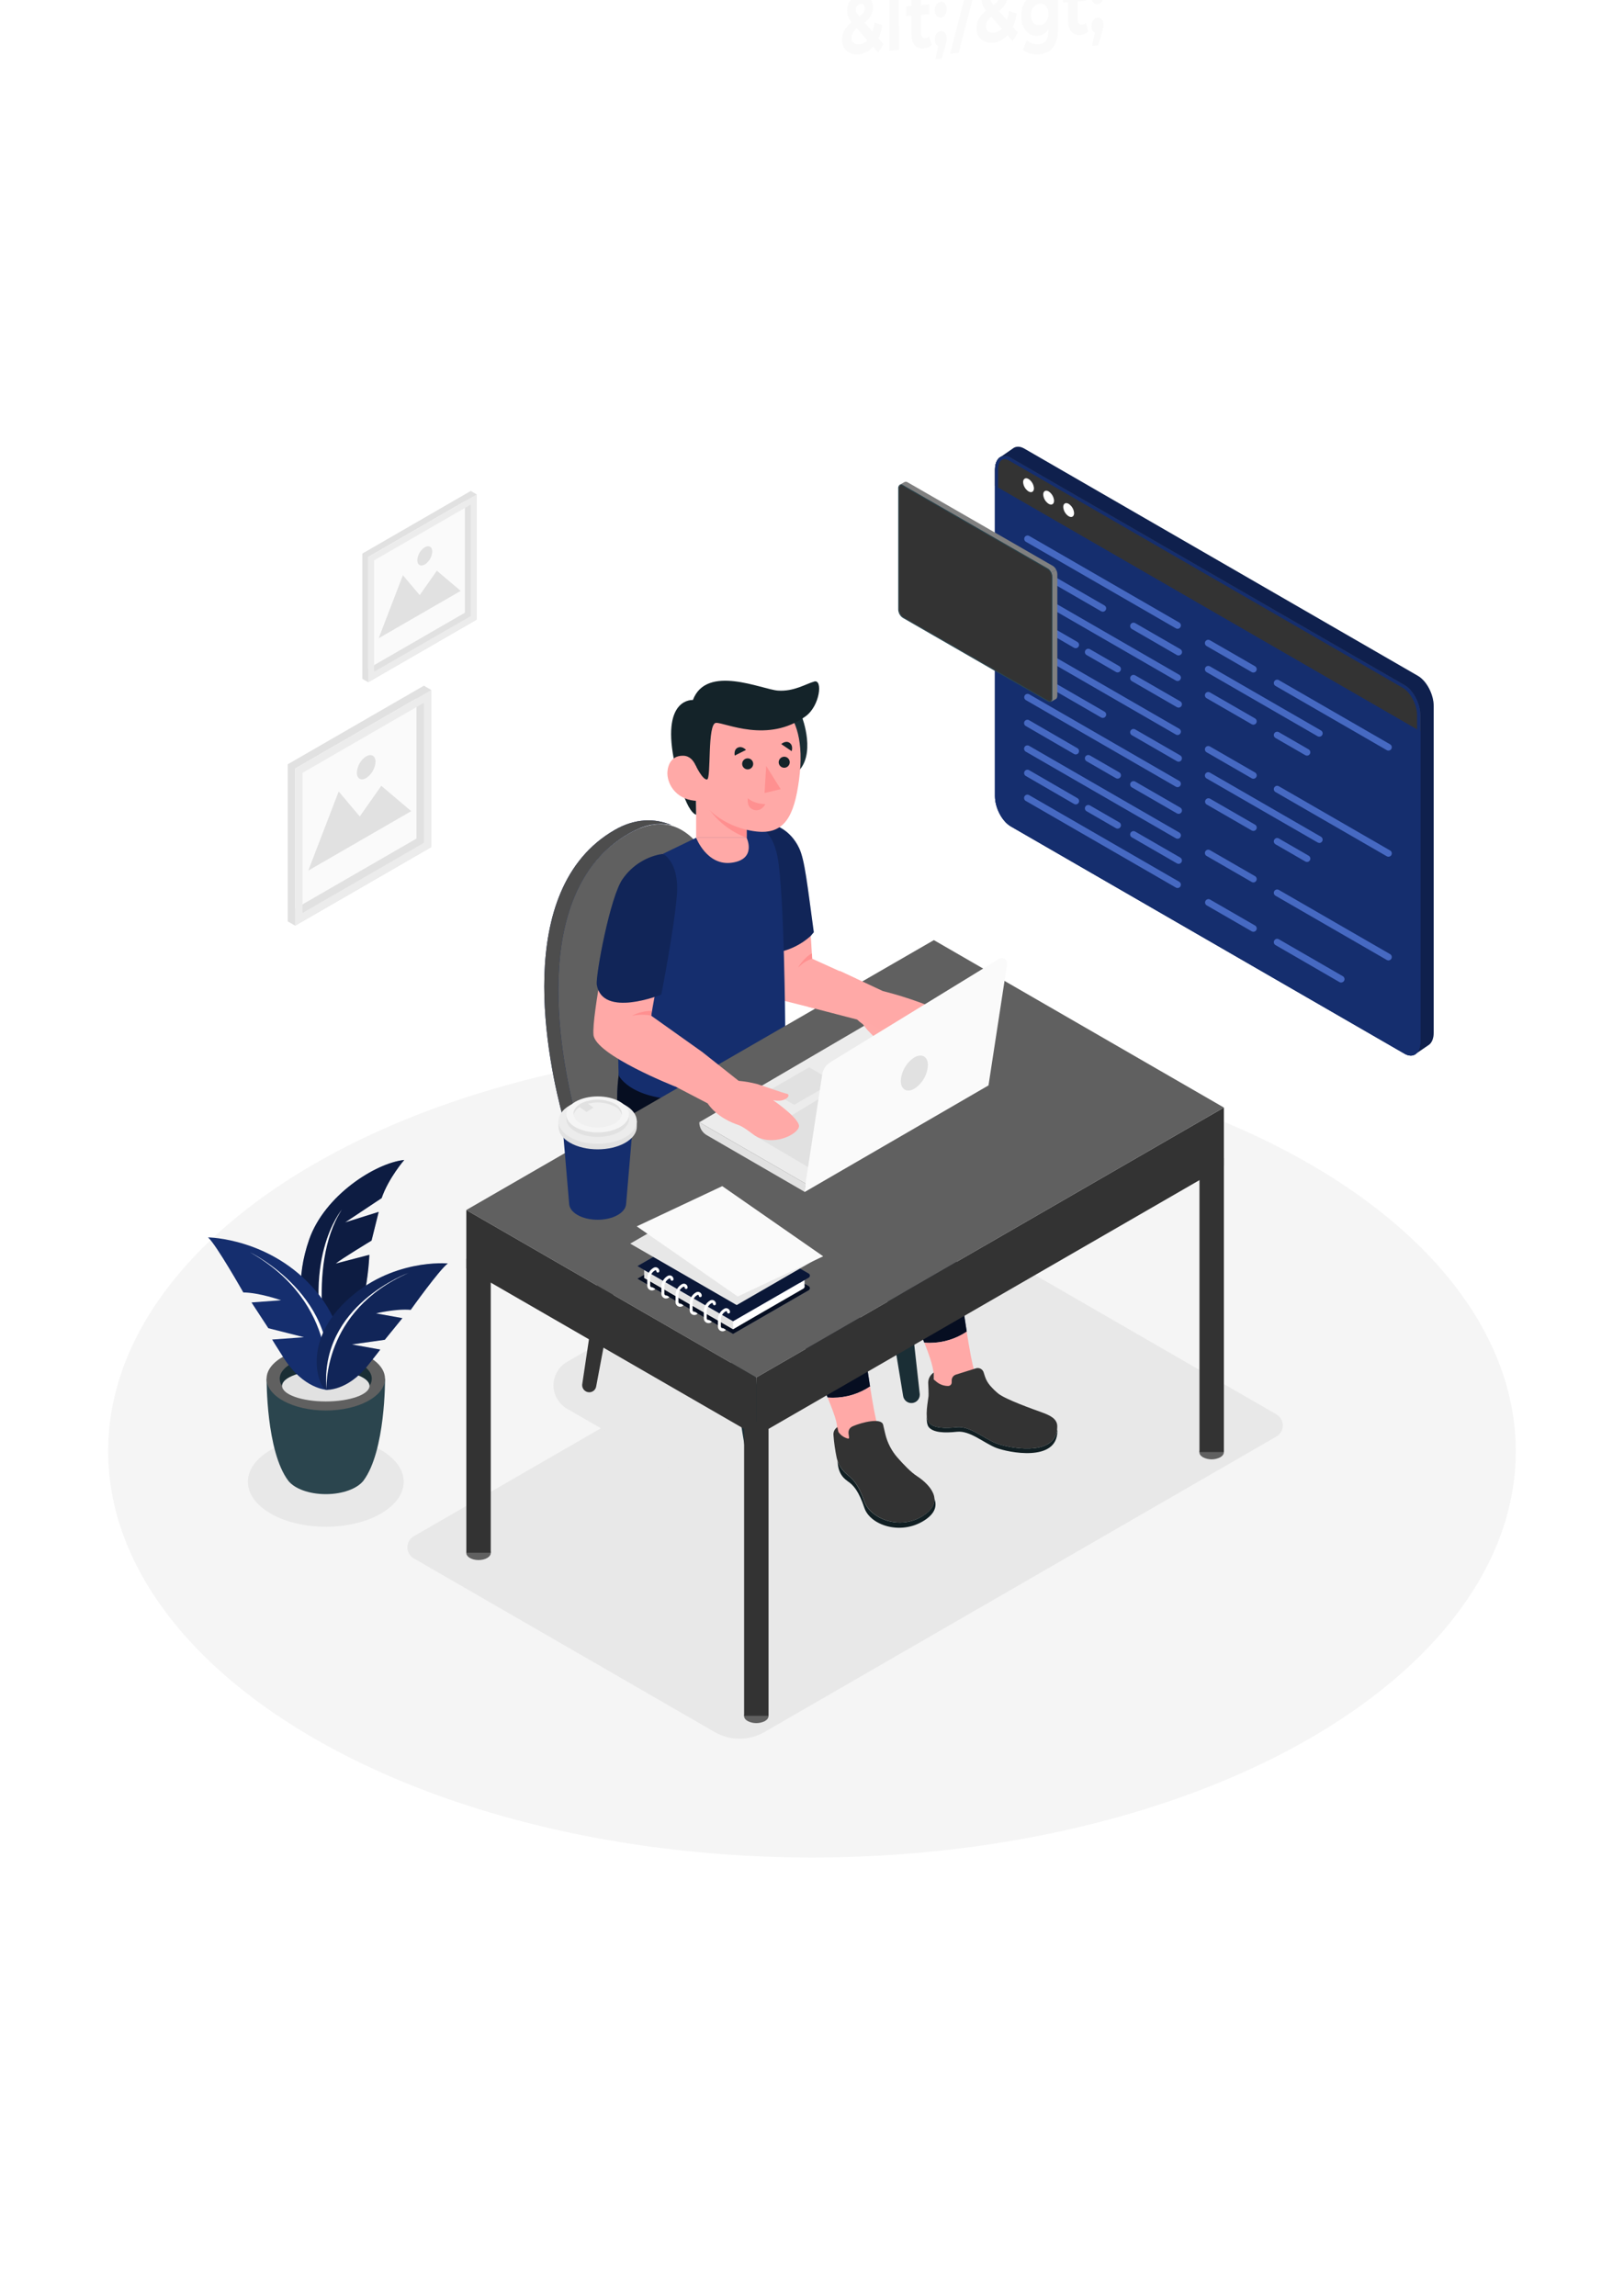 <?xml version="1.0" encoding="UTF-8"?>
<!DOCTYPE svg PUBLIC "-//W3C//DTD SVG 1.1//EN" "http://www.w3.org/Graphics/SVG/1.1/DTD/svg11.dtd">
<!-- Creator: CorelDRAW 2021 (64-Bit) -->
<svg xmlns="http://www.w3.org/2000/svg" xml:space="preserve" width="297mm" height="420mm" version="1.1" style="shape-rendering:geometricPrecision; text-rendering:geometricPrecision; image-rendering:optimizeQuality; fill-rule:evenodd; clip-rule:evenodd"
viewBox="0 0 29700 42000"
 xmlns:xlink="http://www.w3.org/1999/xlink"
 xmlns:xodm="http://www.corel.com/coreldraw/odm/2003">
 <defs>
  <style type="text/css">
   <![CDATA[
    .fil16 {fill:#111F23;fill-rule:nonzero}
    .fil20 {fill:#142329;fill-rule:nonzero}
    .fil2 {fill:#152E6E;fill-rule:nonzero}
    .fil7 {fill:#1A2E35;fill-rule:nonzero}
    .fil5 {fill:#2B454E;fill-rule:nonzero}
    .fil12 {fill:#333333;fill-rule:nonzero}
    .fil25 {fill:#4669C2;fill-rule:nonzero}
    .fil13 {fill:#4D4D4D;fill-rule:nonzero}
    .fil6 {fill:#606060;fill-rule:nonzero}
    .fil26 {fill:gray;fill-rule:nonzero}
    .fil8 {fill:#E1E1E1;fill-rule:nonzero}
    .fil22 {fill:#E7E7E7;fill-rule:nonzero}
    .fil1 {fill:#E8E8E8;fill-rule:nonzero}
    .fil11 {fill:#ECECEC;fill-rule:nonzero}
    .fil23 {fill:#F0F0F0;fill-rule:nonzero}
    .fil0 {fill:whitesmoke;fill-rule:nonzero}
    .fil10 {fill:#FAFAFA;fill-rule:nonzero}
    .fil19 {fill:#FF8F8F;fill-rule:nonzero}
    .fil17 {fill:#FF9090;fill-rule:nonzero}
    .fil15 {fill:#FFA9A7;fill-rule:nonzero}
    .fil18 {fill:#FFAAA8;fill-rule:nonzero}
    .fil4 {fill:white;fill-rule:nonzero}
    .fil9 {fill:black;fill-rule:nonzero;fill-opacity:0.2}
    .fil24 {fill:black;fill-rule:nonzero;fill-opacity:0.302}
    .fil3 {fill:black;fill-rule:nonzero;fill-opacity:0.4}
    .fil21 {fill:black;fill-rule:nonzero;fill-opacity:0.502}
    .fil14 {fill:black;fill-rule:nonzero;fill-opacity:0.702}
   ]]>
  </style>
 </defs>
 <g id="Layer_x0020_1">
  <g id="_2535369052832">
   <g id="Layer_5" data-name="Layer 5">
    <ellipse class="fil0" cx="14849.47" cy="26543.82" rx="12871.55" ry="7431.36"/>
    <ellipse class="fil1" cx="5958.14" cy="27103.03" rx="1424.75" ry="822.69"/>
    <path class="fil1" d="M16930.58 22693.42l-9363.97 5406.68c-72.05,41.56 -116.5,118.51 -116.5,201.72 0,83.21 44.45,160.16 116.51,201.73l5503.4 3177.09c138.2,79.93 295.35,122.18 455.05,122.18 159.7,0 316.85,-42.25 455.03,-122.21l9363.98 -5406.25c72.05,-41.57 116.5,-118.52 116.5,-201.73 0,-83.21 -44.45,-160.16 -116.51,-201.73l-5503.4 -3177.48c-138.24,-79.86 -295.31,-121.88 -455.05,-121.88 -159.74,0 -316.81,42.02 -455.09,121.83l0.05 0.05z"/>
    <path class="fil1" d="M14118.85 22746.04l-3748.99 2163.86c-152.84,88.47 -247.08,251.81 -247.08,428.5 0,176.69 94.24,340.03 247.12,428.53l1888.07 1089.99c124.72,72.02 266.55,110.11 410.68,110.11 144.13,0 285.96,-38.09 410.75,-110.15l3748.98 -2163.86c152.98,-88.37 247.4,-251.89 247.4,-428.7 0,-176.81 -94.42,-340.33 -247.48,-428.77l-1888.06 -1089.99c-124.81,-71.76 -266.3,-109.54 -410.3,-109.54 -144.2,0 -286.19,38.09 -411.1,110.04l0.01 -0.02z"/>
    <path class="fil2" d="M6033.24 24972.69c0,0 -880.39,-860.03 -379.31,-2300.48 280.88,-806.13 1211.34,-1400.13 1739.57,-1455.71 0,0 -287.67,331.37 -414.1,698.37l-667.4 443.79 613.52 -192.2 -130.68 525.27c0,0 -570.66,344.94 -655.1,420.47l614.79 -160.8c0,0 -45.41,1488.38 -721.29,2021.29z"/>
    <path class="fil3" d="M6033.24 24972.69c0,0 -880.39,-860.03 -379.31,-2300.48 280.88,-806.13 1211.34,-1400.13 1739.57,-1455.71 0,0 -287.67,331.37 -414.1,698.37l-667.4 443.79 613.52 -192.2 -130.68 525.27c0,0 -570.66,344.94 -655.1,420.47l614.79 -160.8c0,0 -45.41,1488.38 -721.29,2021.29z"/>
    <path class="fil4" d="M6033.24 24972.69c0,0 -456.11,-1799.4 218.51,-2848.65 -0.01,1.69 -790.45,927.48 -218.51,2848.65z"/>
    <path class="fil5" d="M7041.76 25217.92l-1077.26 -13.58 -11.03 0.01 -1077.26 13.58c0,0 -11.88,1327.17 396.71,1866.86l0 -0.01c112.86,143.83 377.61,244.39 686.07,244.39 308.46,0 574.06,-100.98 686.49,-244.81 407.32,-541.82 396.28,-1866.44 396.28,-1866.44z"/>
    <ellipse class="fil6" cx="5958.14" cy="25217.92" rx="1082.77" ry="581.27"/>
    <path class="fil7" d="M5958.14 25063.48c372.52,0 687.77,119.65 798.93,285.12 27.09,-38.25 41.92,-83.87 42.42,-130.7 0,-229.54 -377.19,-415.8 -842.21,-415.8 -465.02,0 -842.21,186.26 -842.21,415.8 0.68,46.8 15.5,92.42 42.46,130.69 112.42,-163.76 428.09,-285.11 800.61,-285.11z"/>
    <ellipse class="fil8" cx="5958.14" cy="25348.6" rx="799.35" ry="285.12"/>
    <path class="fil2" d="M5971.29 25420.31c0,0 -417.5,-16.12 -775.17,-570.24 -147.65,-228.69 -218.93,-348.76 -218.93,-348.76l581.7 -42.43 -651.71 -165.05 -307.61 -470.96 540.96 -39.88c0,0 -403.07,-141.29 -690.74,-142.98 0,0 -498.96,-881.24 -644.91,-1006.83 0,0 1150.66,9.33 1970.81,978.83 820.15,969.5 317.37,1833.33 195.6,1808.3z"/>
    <path class="fil4" d="M5971.29 25420.31c0,0 260.94,-1571.98 -1404.81,-2517.71 0,0 1728.97,830.32 1404.81,2517.71z"/>
    <path class="fil2" d="M5971.29 25420.31c0,0 378.04,24.61 753.11,-441.68 154.86,-192.2 230.39,-294.03 230.39,-294.03l-520.6 -93.77 602.91 -84.86 322.03 -395.86 -484.11 -87.4c0,0 376.77,-89.52 636.43,-64.07 0,0 532.9,-748.02 678.86,-848.57 0,0 -1039.08,-99.71 -1870.25,697.95 -831.17,797.66 -460.78,1623.32 -348.77,1612.29z"/>
    <path class="fil9" d="M5971.29 25420.31c0,0 378.04,24.61 753.11,-441.68 154.86,-192.2 230.39,-294.03 230.39,-294.03l-520.6 -93.77 602.91 -84.86 322.03 -395.86 -484.11 -87.4c0,0 376.77,-89.52 636.43,-64.07 0,0 532.9,-748.02 678.86,-848.57 0,0 -1039.08,-99.71 -1870.25,697.95 -831.17,797.66 -460.78,1623.32 -348.77,1612.29z"/>
    <path class="fil4" d="M5971.29 25420.31c0,0 -87.4,-1442.57 1504.52,-2139.25 0,0 -1638.17,588.48 -1504.52,2139.25z"/>
    <polygon class="fil10" points="7886.09,12620.47 7886.09,15494.15 5397.23,16931.21 5397.23,14057.1 7886.09,12620.47 "/>
    <g>
     <path class="fil8" d="M7616.67 12775.76l0 2562.69 -2219.44 1281.34 0 -2562.69 2219.44 -1281.34 0 0zm134.5 -233.36l-2488.86 1437.05 0 2873.69 134.92 78.07 2488.86 -1437.06 0 -2873.68 -134.92 -79.34 0 1.27z"/>
    </g>
    <g>
     <path class="fil11" d="M7751.17 12853.82l0 2562.69 -2219.44 1282.62 0 -2562.69 2219.44 -1281.34 0 -1.28zm134.92 -232.08l-2488.86 1436.63 0 2874.11 2488.86 -1438.33 0 -2873.68 0 1.27z"/>
    </g>
    <polygon class="fil8" points="7520.78,14836.51 5637.8,15923.96 6194.04,14476.72 6579.29,14934.1 6973.03,14373.19 "/>
    <path class="fil8" d="M6867.81 13934.06c-7.03,120.55 -70.85,230.8 -171.83,297 -95.04,54.73 -169.71,10.18 -169.71,-99.28 6.17,-120.32 69.24,-230.58 169.73,-296.99 94.59,-54.75 171.81,-10.62 171.81,99.27z"/>
    <polygon class="fil10" points="8716.42,9042.04 8716.42,11331.91 6733.73,12476.63 6733.73,10187.19 8716.42,9042.04 "/>
    <g>
     <path class="fil8" d="M8501.73 9166.36l0 2041.24 -1768 1020.83 0 -2041.24 1768 -1020.83 0 0zm107.35 -186.26l-1982.69 1145.57 0 2291.14 107.34 61.95 1982.69 -1145.57 0 -2291.14 -107.34 -62.37 0 0.42z"/>
    </g>
    <g>
     <path class="fil11" d="M8609.08 9228.3l0 2039.97 -1768 1018.29 0 -2036.58 1768 -1020.83 0 -0.85zm107.34 -184.99l-1982.69 1145.57 0 2291.14 1982.69 -1145.57 0 -2291.14z"/>
    </g>
    <polygon class="fil8" points="8425.36,10807.92 6925.51,11673.89 7368.46,10521.1 7675.65,10885.56 7989.19,10438.79 "/>
    <path class="fil8" d="M7905.19 10088.75c-5.19,96.28 -56.16,184.34 -137.03,236.78 -75.52,42.43 -136.62,8.49 -136.62,-78.92 5.23,-96.15 56.01,-184.16 136.6,-236.79 75.52,-43.68 137.05,-8.47 137.05,78.93z"/>
    <path class="fil7" d="M12932.97 22276.78l806.14 4910.68c12.62,73.49 76.39,127.27 150.98,127.27 0.02,0 0.06,0 0.07,0l0 0.01c0,-0.01 0.06,-0.01 0.06,-0.01 84.58,0 153.17,-68.59 153.17,-153.17 0,-5.52 -0.32,-11.07 -0.9,-16.55l-564.72 -5065.97 -544.8 197.74z"/>
    <path class="fil7" d="M15710.77 20625.47l806.13 4910.67c12.78,73.54 76.64,127.26 151.31,127.26 0.04,0 0.11,0 0.15,0l0.01 0.02c0.02,-0.02 0.07,-0.02 0.09,-0.02 84.34,0 152.74,-68.4 152.74,-152.74 0,-5.67 -0.34,-11.34 -0.95,-16.97l-564.3 -5065.96 -545.18 197.74z"/>
    <path class="fil12" d="M11697.45 21128.67l-794.69 4231.81c-10.68,60.83 -63.56,105.23 -125.35,105.23 -0.64,0 -1.31,-0.02 -1.93,-0.02 -71.18,-0.68 -128.56,-58.63 -128.56,-129.83 0,-6.1 0.43,-12.2 1.28,-18.24l586.79 -3922.09 462.46 -266.86z"/>
    <path class="fil7" d="M14509.19 19549.9l-789.6 4205.93c-10.34,62.2 -64.19,107.81 -127.27,107.81 -71.25,0 -129.04,-57.79 -129.04,-129.04 0,-7.1 0.58,-14.23 1.75,-21.22l582.12 -3896.63 462.04 -266.85z"/>
    <path class="fil6" d="M14277.96 19229.99c-370.5,-164.26 -624.48,-515.35 -664.83,-918.63 -127.29,-1288.56 -581.7,-3943.74 -2121.43,-3059.95 -1898.25,1091.26 -1218.55,4259.4 -942.34,5275.14 61.44,229.03 181.9,438.67 348.78,606.85 342.82,345.37 1052.65,940.21 2260.17,1446.8 86.54,36.03 179.64,54.68 273.52,54.68 65.25,0 130.41,-9.02 193.14,-26.72 599.94,-169.71 2167.25,-695.82 2948.35,-1695.01 37.62,-47.99 58.1,-107.31 58.1,-168.3 0,-83.17 -37.97,-161.84 -103.05,-213.57 -313.98,-251.61 -1028.89,-756.93 -2250.41,-1301.29z"/>
    <path class="fil2" d="M16632.73 20729.84c0.26,5.02 0.42,10.17 0.42,15.22 0,60.28 -20.19,118.88 -57.28,166.37 -41.57,53.46 -85.56,105.37 -131.94,155.72l0 0c-25.03,27.58 -50.91,55.16 -76.8,81.89l0 0c-25.88,26.73 -52.61,52.61 -79.77,78.49l-2.12 2.55c-27.15,25.46 -54.73,50.91 -82.74,75.95l0 0c-28.43,25.03 -56.85,50.07 -84.86,74.25l0 0c-443.37,372.1 -980.94,655.51 -1462.08,859.59l0 0 -89.1 37.34 -9.33 3.82 -81.89 33.09 -14.43 5.52 -76.37 30.12 -17.4 6.36 -71.28 27.15 -20.37 7.64 -65.76 24.18 -23.76 8.49 -61.1 21.21 -25.03 8.91 -56.01 19.09 -27.15 9.33 -50.91 16.97 -29.28 9.33 -45.4 14.85 -30.97 9.76 -39.46 12.3 -33.52 10.18 -33.09 10.18 -42.43 12.3 -20.79 6.36 -57.7 16.55c-62.73,17.75 -127.89,26.77 -193.14,26.77 -93.88,0 -186.98,-18.65 -273.57,-54.75 -1207.52,-506.6 -1917.35,-1103.13 -2260.17,-1446.8 -166.83,-168.12 -287.29,-377.76 -348.68,-606.69 -276.21,-1015.74 -955.92,-4183.88 942.34,-5275.14 33.33,-18.98 66.4,-36.39 99.21,-52.23l21.21 -10.61c32.25,-14.85 64.07,-28.85 95.04,-42.43l8.91 -3.39c30.12,-11.46 59.4,-20.79 88.25,-29.28l13.58 -4.24c30.97,-8.49 61.52,-15.7 91.65,-20.79l8.06 0c50.45,-8.96 101.75,-13.61 153.05,-13.61 9.52,0 19.14,0.21 28.56,0.42l3.38 0.04c58.33,2.22 116.46,11.41 172.72,26.79l-0.04 -0.06c-303.36,-134.07 -673.34,-127.29 -1040.35,84.86 -1898.25,1090.84 -1218.55,4258.98 -942.76,5274.72l46.67 174.81c94.51,352.35 303.76,664.08 593.97,885.01l492.6 376.77 0.03 0.04c532.36,401.89 1115.37,734.5 1732.41,986.8 86.87,36.52 180.32,55.4 274.64,55.4 64.87,0 129.57,-9.01 192.01,-26.5 599.52,-169.71 2167.25,-695.83 2948.78,-1695.01 29.82,-41.74 46.98,-91.3 49.21,-142.55l0.01 0.02 0 -339.43 2.12 0z"/>
    <path class="fil13" d="M16632.73 20729.84c0.26,5.02 0.42,10.17 0.42,15.22 0,60.28 -20.19,118.88 -57.28,166.37 -41.57,53.46 -85.56,105.37 -131.94,155.72l0 0c-25.03,27.58 -50.91,55.16 -76.8,81.89l0 0c-25.88,26.73 -52.61,52.61 -79.77,78.49l-2.12 2.55c-27.15,25.46 -54.73,50.91 -82.74,75.95l0 0c-28.43,25.03 -56.85,50.07 -84.86,74.25l0 0c-443.37,372.1 -980.94,655.51 -1462.08,859.59l0 0 -89.1 37.34 -9.33 3.82 -81.89 33.09 -14.43 5.52 -76.37 30.12 -17.4 6.36 -71.28 27.15 -20.37 7.64 -65.76 24.18 -23.76 8.49 -61.1 21.21 -25.03 8.91 -56.01 19.09 -27.15 9.33 -50.91 16.97 -29.28 9.33 -45.4 14.85 -30.97 9.76 -39.46 12.3 -33.52 10.18 -33.09 10.18 -42.43 12.3 -20.79 6.36 -57.7 16.55c-62.73,17.75 -127.89,26.77 -193.14,26.77 -93.88,0 -186.98,-18.65 -273.57,-54.75 -1207.52,-506.6 -1917.35,-1103.13 -2260.17,-1446.8 -166.83,-168.12 -287.29,-377.76 -348.68,-606.69 -276.21,-1015.74 -955.92,-4183.88 942.34,-5275.14 33.33,-18.98 66.4,-36.39 99.21,-52.23l21.21 -10.61c32.25,-14.85 64.07,-28.85 95.04,-42.43l8.91 -3.39c30.12,-11.46 59.4,-20.79 88.25,-29.28l13.58 -4.24c30.97,-8.49 61.52,-15.7 91.65,-20.79l8.06 0c50.45,-8.96 101.75,-13.61 153.05,-13.61 9.52,0 19.14,0.21 28.56,0.42l3.38 0.04c58.33,2.22 116.46,11.41 172.72,26.79l-0.04 -0.06c-303.36,-134.07 -673.34,-127.29 -1040.35,84.86 -1898.25,1090.84 -1218.55,4258.98 -942.76,5274.72l46.67 174.81c94.51,352.35 303.76,664.08 593.97,885.01l492.6 376.77 0.03 0.04c532.36,401.89 1115.37,734.5 1732.41,986.8 86.87,36.52 180.32,55.4 274.64,55.4 64.87,0 129.57,-9.01 192.01,-26.5 599.52,-169.71 2167.25,-695.83 2948.78,-1695.01 29.82,-41.74 46.98,-91.3 49.21,-142.55l0.01 0.02 0 -339.43 2.12 0z"/>
    <path class="fil2" d="M17679.87 24356.62c-129.83,-826.51 -297,-2147.73 -390.77,-2927.56 -5.94,-51.76 -14.85,-102.25 -25.46,-152.32 -100.72,-435.25 -377.54,-810.41 -763.79,-1035.2l-1948.23 -1160.47 -1322.07 -695.4c0,0 -351.73,1018.29 56.85,1642.41 339.43,518.9 1842.25,1162.12 2288.17,1378.93 445.91,216.81 456.1,275.36 446.76,565.15 -9.34,289.78 -9.76,658.48 538.84,1814.66 157.83,332.22 267.72,580.85 344.1,771.35 32.62,2.46 65.64,3.95 98.37,3.95 241,0 476.95,-71.56 677.19,-205.45l0.04 -0.05z"/>
    <path class="fil14" d="M17679.87 24356.62c-129.83,-826.51 -297,-2147.73 -390.77,-2927.56 -57.56,-498.08 -349.59,-939.38 -785.71,-1187.22l-1951.7 -1160.85 -1322.07 -695.4c0,0 -351.73,1018.29 56.85,1642.41 339.43,518.9 1842.25,1162.12 2288.17,1378.93 445.91,216.81 456.1,275.36 446.76,565.15 -9.34,289.78 -9.76,658.48 538.84,1814.66 157.83,332.22 267.72,580.85 344.1,771.35 32.55,2.54 65.57,4.03 98.3,4.03 241,0 476.95,-71.56 677.19,-205.45l0.04 -0.05z"/>
    <path class="fil15" d="M17077.81 25231.5c-0.04,1.69 -0.09,3.53 -0.09,5.27 0,32.67 8.21,64.88 23.83,93.56 77.41,131.44 176.54,249.61 292.71,348.4 262.21,236.75 1131.57,1162.54 1437.48,587.64 0,0 -898.21,-860.45 -1018.29,-1214.31 -33.94,-100.56 -81.04,-356.4 -134.5,-695.4 -200.16,133.87 -436.11,205.43 -677.11,205.43 -32.58,0 -65.61,-1.49 -98.04,-4.02 169.34,418.01 176.98,554.63 174.01,673.43z"/>
    <path class="fil12" d="M18012.51 25175.5l-24.18 -75.53c-15.25,-46.01 -58.27,-77.06 -106.73,-77.06 -11.13,0 -22.24,1.66 -32.88,4.91l-364.87 114.58c-46.9,14.33 -78.93,57.64 -78.93,106.68 0,0.07 0,0.15 0,0.22l0 36.49c-0.23,35.76 -29.16,64.69 -64.92,64.92l0.02 0.02c-0.39,-0.03 -0.84,-0.03 -1.2,-0.03 -77.01,0 -151.63,-26.91 -210.94,-75.96l-50.91 -42.43 0 -127.29 -0.01 0.04c-63.4,40.91 -101.73,111.26 -101.73,186.75 0,3.91 0.14,7.93 0.33,11.81 4.24,84.86 8.49,191.78 5.52,233.78 -5.94,75.95 -77.22,394.59 7.64,488.35 84.86,93.76 275.79,105.22 512.11,79.77 236.32,-25.45 494.29,207.05 712.8,292.76 218.51,85.71 1124.36,271.54 1122.24,-307.61 0,-147.23 -146.38,-207.48 -289.79,-259.66 -143.41,-52.18 -660.19,-234.63 -792.57,-343.67 -53.09,-43.98 -102.72,-93.16 -147.67,-145.5 -41.64,-48.83 -73.37,-105.43 -93.31,-166.36l-0.02 0.02z"/>
    <path class="fil16" d="M18214.47 26397.86c-218.51,-84.86 -476.9,-318.21 -712.8,-292.76 -235.9,25.45 -426.83,14.43 -512.11,-79.77 -26.26,-37.6 -40.37,-82.42 -40.37,-128.29 0,-1.64 0.03,-3.34 0.05,-4.95 -4.24,89.1 2.55,174.38 40.31,216.39 84.86,93.77 275.79,105.22 512.11,79.77 236.32,-25.45 494.29,206.63 712.8,292.76 218.51,86.13 1124.36,271.54 1122.24,-307.61 -0.42,-8.41 -1.56,-16.82 -3.39,-25.04 -57.28,507.89 -907.55,332.66 -1118.84,249.5z"/>
    <path class="fil2" d="M15911.46 25359.64c-130.26,-826.08 -297,-2147.31 -390.77,-2927.57 -50,-410.27 -253.04,-787.39 -568.06,-1055.17l-2337.02 -1987.8 -1248.67 -21.64c0,0 -257.54,1040.77 151.47,1664.05 339.43,518.48 1841.82,1162.11 2287.75,1378.49 445.93,216.38 456.11,275.79 446.77,565.57 -9.34,289.78 -9.76,658.49 538.84,1814.67 157.83,332.22 267.72,580.42 344.1,770.93 32.72,2.51 65.86,4 98.7,4 240.9,0 476.75,-71.63 676.93,-205.53l-0.04 0z"/>
    <path class="fil14" d="M15911.46 25359.64c-130.26,-826.08 -297,-2147.31 -390.77,-2927.57 -50,-410.27 -253.04,-787.39 -568.06,-1055.17l-2337.02 -1987.8 -1248.67 -21.64c0,0 -257.54,1040.77 151.47,1664.05 339.43,518.48 1841.82,1162.11 2287.75,1378.49 445.93,216.38 456.11,275.79 446.77,565.57 -9.34,289.78 -9.76,658.49 538.84,1814.67 157.83,332.22 267.72,580.42 344.1,770.93 32.72,2.51 65.86,4 98.7,4 240.9,0 476.75,-71.63 676.93,-205.53l-0.04 0z"/>
    <path class="fil15" d="M15308.55 26160.69c0,34.37 -24.18,137.04 24.18,172.68 60.67,45.4 119.22,192.2 292.76,348.76 262.21,236.33 539.26,-272.82 420.03,-626.67 -33.52,-100.56 -81.04,-356.82 -134.06,-695.83 -200.14,133.91 -435.99,205.54 -676.89,205.54 -32.84,0 -65.98,-1.49 -98.68,-4.01 168.41,418.36 175.63,480.3 172.66,599.53z"/>
    <path class="fil15" d="M13764.15 15057.14l0 0c39.85,-6.32 80.32,-9.58 120.69,-9.58 328.66,0 620.5,210.44 724.46,522.13 82.21,247.4 135.72,504.38 158.01,763.79 67.46,801.48 84.86,1202 84.86,1202l806.14 365.31c0,0 -434.47,20.79 -405.19,634.31l-1002.59 -252.45 -486.38 -3225.51z"/>
    <path class="fil2" d="M14882.99 17051.71c-118.38,-868.09 -165.47,-1321.65 -267.3,-1537.19 -159.53,-339.43 -482.41,-515.08 -851.54,-457.38l302.94 2383.21 39.03 -3.82c268.26,-26.24 521.37,-138.05 721.34,-318.97l55.53 -65.85z"/>
    <path class="fil9" d="M14882.99 17051.71c-118.38,-868.09 -165.47,-1321.65 -267.3,-1537.19 -159.53,-339.43 -482.41,-515.08 -851.54,-457.38l302.94 2383.21 39.03 -3.82c268.26,-26.24 521.37,-138.05 721.34,-318.97l55.53 -65.85z"/>
    <path class="fil17" d="M14853.29 17535.82c-90.17,27.7 -172.12,78.03 -237.62,145.98 -65.5,67.95 97.16,-184.14 232.93,-241.42l4.69 95.44z"/>
    <path class="fil2" d="M11830.68 15759.76l900.33 -436.17 741.65 -254.57c0,0 594,-189.66 746.32,602.49 125.16,650.85 141.29,3124.02 141.29,3124.02l-13.15 270.69c0,0 -343.25,961.01 -1569.86,1040.77 -1226.61,79.76 -1463.36,-437.86 -1463.36,-437.86 0,0 -124.32,-3273.37 516.78,-3909.37z"/>
    <path class="fil7" d="M14667.03 13115.61c0,0 278.33,713.22 -106.07,1027.2 -384.4,313.98 -251.18,-947.85 -251.18,-947.85l357.25 -79.35z"/>
    <path class="fil6" d="M13989.44 31479.53c-48.9,24.86 -103.1,37.85 -158.03,37.85 -54.93,0 -109.13,-12.99 -158.05,-37.85 -87.4,-50.49 -87.4,-131.95 0,-182.44 48.92,-24.89 103.12,-37.88 158.05,-37.88 54.93,0 109.13,12.99 158.05,37.85 86.96,50.52 86.96,131.98 -0.02,182.47z"/>
    <rect class="fil12" x="13608.43" y="26005.82" width="446.77" height="5377.4"/>
    <ellipse class="fil6" cx="8751.64" cy="28405.58" rx="223.6" ry="128.98"/>
    <rect class="fil12" x="8528.46" y="23023.09" width="446.77" height="5377.4"/>
    <path class="fil6" d="M22316.04 26654.98c-48.85,24.84 -103,37.84 -157.84,37.84 -54.83,0 -108.99,-13 -157.84,-37.84 -87.4,-50.49 -87.4,-131.95 0,-182.44 48.85,-24.88 103.01,-37.88 157.84,-37.88 54.84,0 108.99,13 157.84,37.85 87.83,50.52 87.83,131.98 0,182.47z"/>
    <rect class="fil12" x="21935.89" y="21181.28" width="446.77" height="5377.4"/>
    <path class="fil6" d="M16855.48 22585.66c-43.86,22.12 -92.36,33.72 -141.51,33.72 -49.15,0 -97.65,-11.6 -141.48,-33.76 -78.49,-45.4 -78.49,-118.38 0,-163.77 43.83,-22.14 92.33,-33.74 141.48,-33.74 49.15,0 97.65,11.6 141.48,33.76 78.53,47.53 78.53,118.39 0.03,163.79z"/>
    <rect class="fil6" x="16513.94" y="18011.44" width="400.95" height="4487.67"/>
    <polygon class="fil12" points="8528.04,22132.09 8528.04,23202.14 13832.03,26264.21 13832.03,25194.59 "/>
    <polygon class="fil12" points="22382.65,20258.03 13832.03,25194.59 13832.03,26264.21 22382.65,21327.66 "/>
    <polygon class="fil6" points="17078.66,17195.54 8528.04,22132.09 13832.03,25194.59 22382.65,20258.03 "/>
    <polygon class="fil11" points="12788.71,20527.03 14733.64,21649.69 17967.11,19779.86 16022.61,18634.29 "/>
    <polygon class="fil8" points="14524.47,20207.54 15253.81,19786.23 14796.86,19522.32 14067.09,19943.21 "/>
    <polygon class="fil8" points="14816.38,21369.24 13833.31,20790.94 15754.47,19628.39 "/>
    <path class="fil15" d="M15366.25 17761.96l778.13 364.89c231.76,57.79 463.33,130.15 687.24,211.88 223.91,81.73 540.96,221.05 566,366.16 25.04,145.11 -406.47,495.14 -784.93,324.58 -76.37,-33.94 -214.26,-103.53 -315.67,-114.13 -101.41,-10.6 -403.49,-58.55 -621.99,-266.88l-907.97 -235.9c0,0 -45.72,-560.23 599.19,-650.6z"/>
    <path class="fil18" d="M15870.3 18847.28c89.94,96.74 347.06,339.43 403.06,410.28 56,70.85 188.38,-110.31 -42.43,-381.86 -200.53,-73.38 -389.78,-176.35 -560.51,-304.99 59.21,96.96 126.62,190 199.97,276.56l-0.09 0.01z"/>
    <rect class="fil15" x="12731.01" y="14206.02" width="923.67" height="1117.57"/>
    <path class="fil19" d="M13654.68 15323.59c-380.95,-141.28 -687.86,-432.95 -848.59,-806.15l0 -310.58 848.59 0.01 0 1116.72z"/>
    <path class="fil15" d="M13965.26 12730.36c0,0 840.09,101.4 647.46,1536.34 -89.1,663.58 -266.45,999.19 -778.14,942.34 -579.57,-64.49 -1380.63,-514.66 -1256.31,-1651.74 124.32,-1137.08 1386.99,-826.94 1386.99,-826.94z"/>
    <polygon class="fil17" points="14012.35,14010 13982.23,14505.57 14277.53,14434.29 "/>
    <path class="fil20" d="M13572.79 13965.45c-0.11,2.06 -0.17,4.13 -0.17,6.19 0,55.76 45.22,100.98 100.98,100.98 55.76,0 100.98,-45.22 100.98,-100.98 0,-53.38 -41.57,-97.57 -94.85,-100.8 -2.02,-0.12 -4.1,-0.18 -6.13,-0.18 -53.37,0 -97.54,41.53 -100.8,94.8l-0.01 -0.01z"/>
    <path class="fil20" d="M14241.04 13935.75c-0.11,2.06 -0.17,4.13 -0.17,6.19 0,55.76 45.22,100.98 100.98,100.98 55.76,0 100.98,-45.22 100.98,-100.98 0,-53.38 -41.57,-97.57 -94.85,-100.8 -1.77,-0.08 -3.56,-0.13 -5.34,-0.13 -53.48,0 -97.88,41.41 -101.58,94.76l-0.02 -0.02z"/>
    <path class="fil20" d="M14477.8 13739.31l-190.08 -129.41c0,0 80.61,-74.25 153.17,-22.06 72.56,52.19 36.91,151.47 36.91,151.47z"/>
    <path class="fil20" d="M13642.8 13716.82l-205.35 103.1c0,0 -25.46,-106.5 55.16,-144.68 80.62,-38.18 150.19,41.58 150.19,41.58z"/>
    <path class="fil17" d="M13996.66 14707.1c0,0 -192.63,5.52 -319.91,-106.92 0,0 -32.67,169.71 108.62,212.14 141.29,42.43 211.29,-105.22 211.29,-105.22z"/>
    <path class="fil20" d="M12721.25 13998.55c0,0 127.29,268.57 208.75,259.24 81.46,-9.33 0,-1029.74 165.47,-1036.11 165.47,-6.37 946.16,381.86 1636.89,-119.65 264.75,-191.78 317.79,-682.25 159.11,-636.43 -158.68,45.82 -373.8,185.84 -664.01,165.9 -290.21,-19.94 -1304.25,-490.47 -1555.86,172.26 0,0 -561.75,-45.82 -350.88,1068.35 52.61,276.63 218.08,963.13 410.28,1030.59l-9.75 -904.15z"/>
    <path class="fil15" d="M12766.65 14243.78c0.32,-7.34 0.46,-14.99 0.46,-22.43 0,-76.54 -15.64,-152.53 -45.81,-222.8 -38.61,-84.86 -106.92,-172.68 -224.87,-175.65 -259.24,-7.21 -294.45,242.27 -291.06,331.37 9.33,233.36 198.14,485.81 551.57,495.14l9.71 -405.63z"/>
    <path class="fil15" d="M12846.84 19244.84l661.46 524.42c113.15,10.47 225.89,30.2 336.18,58.05 127.29,37.76 458.65,159.96 546.48,179.05 87.83,19.09 -25.88,169.71 -254.57,115.41 0,0 481.99,330.52 475.62,477.75 -6.37,147.23 -501.51,397.56 -835.42,151.47 -67.46,-49.64 -187.53,-146.38 -284.7,-178.62 -97.17,-32.24 -381.86,-142.14 -551.57,-391.62l-578.3 -301.67c0,0 -164.34,-682.18 484.82,-634.24z"/>
    <path class="fil15" d="M12124.71 15617.2c0,0 386.1,299.55 148.92,1230.43 -237.18,930.88 -364.04,1730.66 -364.04,1730.66l937.25 666.55c0,0 -396.28,140.86 -485.81,634.31 0,0 -1477.79,-580.85 -1507.49,-953.79 -29.7,-372.94 308.03,-1987.35 359.37,-2283.93 51.34,-296.58 313.98,-883.37 911.8,-1024.23z"/>
    <path class="fil17" d="M11909.59 18577.01c-55.41,-10.69 -111.98,-16.27 -168.43,-16.27 -62.14,0 -124.29,6.65 -185.03,19.64 108.42,-58.69 229.88,-89.53 353.15,-89.53 2.62,0 5.34,0 7.96,0l-7.65 86.16z"/>
    <path class="fil10" d="M18417.7 17637.22l-339.43 2213.07c-0.36,1.56 -1.26,2.92 -2.56,3.83l-3358.64 1947.9c-0.75,0.43 -1.65,0.68 -2.56,0.68 -2.81,0 -5.09,-2.28 -5.09,-5.09 0,-0.24 0.02,-0.48 0.05,-0.71l327.97 -2146.04c14.59,-93.07 69.83,-175 150.59,-223.55l3081.15 -1889.34c15.32,-9.17 32.86,-14.01 50.71,-14.01 54.59,0 98.86,44.27 98.86,98.86 0,4.82 -0.36,9.66 -1.06,14.41l0.01 -0.01z"/>
    <path class="fil8" d="M14718.79 21802.01l-1793.88 -1039.08c-84.27,-48.62 -136.18,-138.58 -136.18,-235.88 0,0 0,0 0,0l-0.02 -0.02 1944.93 1122.66 -14.85 152.32z"/>
    <path class="fil8" d="M16474.05 19770.11c0,158.26 111.16,222.33 247.78,142.98 146.56,-95.3 238.78,-254.8 248.2,-429.34 0,-157.83 -111.16,-221.9 -248.21,-142.98 -146.26,95.37 -238.35,254.92 -247.79,429.33l0.02 0.01z"/>
    <path class="fil20" d="M12760.29 13130.03c0,0 -152.32,-225.3 -59.4,-297 92.92,-71.7 165.47,157.84 59.4,297z"/>
    <path class="fil20" d="M12786.17 13177.55c0,0 -269.85,-33.52 -263.91,-151.47 5.94,-117.95 229.12,-18.24 263.91,151.47z"/>
    <path class="fil15" d="M12731.01 15323.59c0,0 198.14,521.87 655.52,455.68 457.38,-66.19 268.15,-455.68 268.15,-455.68l-923.67 0z"/>
    <path class="fil2" d="M12124.71 15617.2c0,0 300.82,144.26 254.57,749.71 -46.25,605.45 -285.12,1824.43 -285.12,1824.43 0,0 -1076.84,435.74 -1179.51,-179.05 -26.31,-158.68 245.24,-1630.11 477.32,-1941.53 172.11,-244.69 436.93,-408.65 732.7,-453.52l0.04 -0.04z"/>
    <path class="fil9" d="M12124.71 15617.2c0,0 300.82,144.26 254.57,749.71 -46.25,605.45 -285.12,1824.43 -285.12,1824.43 0,0 -1076.84,435.74 -1179.51,-179.05 -26.31,-158.68 245.24,-1630.11 477.32,-1941.53 172.11,-244.69 436.93,-408.65 732.7,-453.52l0.04 -0.04z"/>
    <path class="fil12" d="M15332.73 26190.39c40.9,61.56 103.72,105.42 175.63,122.59 65.34,10.18 -66.61,-159.11 90.8,-226.99 157.41,-67.88 518.04,-161.65 551.56,-26.31l39.88 169.71c37.77,159.37 114.28,307.6 222.29,430.7 108.19,123.47 248.21,270.27 356.82,339.43 205.35,133.23 543.93,453.99 109.47,727.23 -434.46,273.24 -968.21,42.43 -1072.58,-268.15 -104.37,-310.58 -215.11,-400.95 -270.69,-452.29 -55.58,-51.34 -185.84,-132.8 -234.63,-342.82 -28.55,-137.3 -48.75,-276.77 -58.85,-416.24 -0.43,-4.22 -0.6,-8.45 -0.6,-12.66 0,-53.22 27.26,-102.76 72.21,-131.21l0.02 0.03 18.67 86.98z"/>
    <path class="fil16" d="M16877.55 27727.15c-434.04,273.24 -968.21,42.43 -1072.58,-268.15 -104.37,-310.58 -215.11,-400.95 -270.69,-452.29 -55.58,-51.34 -159.11,-117.1 -216.81,-282.15l2.55 25.88c16.55,269 181.17,332.22 237.18,383.98 56.01,51.76 146.8,136.62 251.18,447.62 104.38,311 655.51,504.9 1089.56,231.66 212.14,-132.8 239.3,-276.63 189.66,-404.77 9.73,104.38 -45.43,214.69 -210.05,318.22z"/>
    <path class="fil2" d="M14790.49 23598l-1384.44 798.93 -1746.78 -1008.53 1386.99 -800.63c17.98,-10.44 38.41,-15.94 59.19,-15.94 20.78,0 41.21,5.5 59.18,15.93l1625.44 938.52c12.41,7.74 19.96,21.35 19.96,35.98 0,14.45 -7.37,27.92 -19.53,35.72l-0.01 0.02z"/>
    <path class="fil14" d="M14790.49 23598l-1384.44 798.93 -1746.78 -1008.53 1386.99 -800.63c17.98,-10.44 38.41,-15.94 59.19,-15.94 20.78,0 41.21,5.5 59.18,15.93l1625.44 938.52c12.41,7.74 19.96,21.35 19.96,35.98 0,14.45 -7.37,27.92 -19.53,35.72l-0.01 0.02z"/>
    <path class="fil4" d="M14694.61 23568.73l-1288.56 743.34 -1625.86 -938.52 1290.68 -745.05c16.8,-9.8 35.92,-14.98 55.37,-14.98 19.45,0 38.57,5.18 55.37,14.97l1512.58 873.18c11.92,7.01 19.24,19.81 19.24,33.64 0,13.65 -7.14,26.32 -18.82,33.39l0 0.03z"/>
    <polygon class="fil4" points="13406.47,24312.07 13406.47,24166.97 14713.7,23412.59 14713.7,23536.06 "/>
    <polygon class="fil8" points="13406.47,24312.07 13406.47,24166.97 11780.61,23228.45 11780.61,23373.55 "/>
    <path class="fil2" d="M14790.49 23368.04l-1384.44 798.5 -1746.78 -1008.53 1386.99 -800.63c17.98,-10.43 38.41,-15.93 59.19,-15.93 20.78,0 41.21,5.5 59.18,15.93l1625.44 938.1c12.81,7.65 20.65,21.47 20.65,36.39 0,14.74 -7.66,28.43 -20.21,36.15l-0.02 0.02z"/>
    <path class="fil21" d="M14790.49 23368.04l-1384.44 798.5 -1746.78 -1008.53 1386.99 -800.63c17.98,-10.43 38.41,-15.93 59.19,-15.93 20.78,0 41.21,5.5 59.18,15.93l1625.44 938.1c12.81,7.65 20.65,21.47 20.65,36.39 0,14.74 -7.66,28.43 -20.21,36.15l-0.02 0.02z"/>
    <path class="fil4" d="M13225.73 24293.83c-4.05,1.84 -8.46,2.81 -12.93,2.81 -4.47,0 -8.88,-0.97 -12.94,-2.83 -10.16,-5.45 -16.52,-16.04 -16.55,-27.58l0 -131.53c0.42,-60.57 32.68,-116.49 84.86,-147.21l5.09 -2.97c2.37,-1.43 5.09,-2.18 7.85,-2.18 2.76,0 5.48,0.75 7.85,2.17 4.72,2.73 7.63,7.77 7.63,13.23 0,0.12 0,0.23 0,0.35 0.01,14.98 12.17,27.14 27.16,27.14 14.99,0 27.15,-12.16 27.15,-27.15 0,-0.22 0,-0.44 0,-0.66 0,-24.9 -13.48,-47.86 -35.22,-60 -10.56,-6.36 -22.67,-9.73 -35,-9.73 -12.33,0 -24.44,3.37 -35,9.72l-5.09 2.97c-68.44,40.62 -110.55,114.31 -110.74,193.9l0 131.53c0,46.86 38,84.86 84.86,84.86 16.9,-0.13 33.4,-5.16 47.52,-14.43 5.22,-3.69 8.98,-9.1 10.6,-15.28l-47.1 -27.13z"/>
    <path class="fil4" d="M12967.34 24143.63c-4.06,1.77 -8.48,2.7 -12.93,2.7 -4.45,0 -8.87,-0.93 -12.94,-2.71 -10.14,-5.13 -16.55,-15.53 -16.55,-26.9 0,-0.22 0,-0.46 0.01,-0.68l0 -131.1c0.42,-60.67 32.63,-116.74 84.83,-147.66l4.67 -2.97c2.41,-1.34 5.11,-2.04 7.86,-2.04 2.75,0 5.45,0.7 7.85,2.04 4.96,2.66 8.06,7.83 8.06,13.46 0,0.04 0,0.08 0,0.11 0.01,15 12.17,27.16 27.16,27.16 14.99,0 27.15,-12.16 27.15,-27.15 0,-0.23 0,-0.45 0,-0.67 0,-24.9 -13.48,-47.86 -35.22,-60 -10.67,-6.27 -22.83,-9.57 -35.21,-9.57 -12.38,0 -24.54,3.3 -35.21,9.57l-4.67 2.97c-68.53,40.76 -110.63,114.59 -110.74,194.33l0 131.1c-0.01,0.19 -0.01,0.41 -0.01,0.61 0,31.36 17.3,60.17 44.97,74.9 12.41,6.7 26.28,10.21 40.37,10.21 0.68,0 1.4,-0.01 2.07,-0.02 0.07,0 0.13,0 0.19,0 16.86,0 33.35,-5.02 47.34,-14.42 5.08,-3.63 8.82,-8.87 10.59,-14.86l-49.64 -28.41z"/>
    <path class="fil4" d="M12708.52 23994.28c-4.01,1.96 -8.44,3 -12.93,3 -4.49,0 -8.92,-1.04 -12.94,-3.02 -10.17,-5.35 -16.54,-15.9 -16.54,-27.4 0,-0.05 0,-0.12 0,-0.17l0 -131.1c0,-0.09 0,-0.18 0,-0.26 0,-60.62 32.36,-116.69 84.87,-146.98l5.09 -2.97c2.37,-1.37 5.08,-2.1 7.83,-2.1 2.75,0 5.47,0.73 7.85,2.1 4.74,2.84 7.64,7.96 7.64,13.48 0,0.03 0,0.07 0,0.11 0,14.98 12.16,27.14 27.15,27.14 14.99,0 27.15,-12.16 27.15,-27.15 -0.13,-38.56 -31.44,-69.75 -70,-69.75 -12.37,0 -24.53,3.29 -35.21,9.5l-5.09 2.97c-68.54,40.77 -110.64,114.6 -110.75,194.34l0 131.1c0,0.12 0,0.27 0,0.39 0,31.53 17.49,60.47 45.4,75.13 12.38,6.68 26.24,10.18 40.31,10.18 0,0 0,0 0,0 0.07,0 0.13,0 0.19,0 16.86,0 33.35,-5.02 47.34,-14.42 5.19,-3.54 8.96,-8.81 10.6,-14.86l-47.96 -29.26z"/>
    <path class="fil4" d="M12450.13 23844.94c-4.01,1.96 -8.44,3 -12.93,3 -4.49,0 -8.92,-1.04 -12.94,-3.02 -10.14,-5.13 -16.55,-15.53 -16.55,-26.9 0,-0.22 0,-0.46 0.01,-0.68l0 -131.1c0,-0.09 0,-0.18 0,-0.26 0,-60.62 32.36,-116.69 84.87,-146.98l5.09 -2.97c2.23,-1.53 4.9,-2.35 7.62,-2.35 2.72,0 5.39,0.82 7.64,2.35 4.94,2.43 8.07,7.45 8.07,12.95 0,0.07 0,0.14 0,0.21 -0.01,14.99 12.15,27.15 27.14,27.15 14.99,0 27.15,-12.16 27.15,-27.15 0.01,-0.11 0.01,-0.22 0.01,-0.32 0,-38.42 -31.16,-69.58 -69.58,-69.58 -12.71,0 -25.2,3.49 -36.06,10.07l-4.67 2.55c-68.38,40.87 -110.44,114.64 -110.75,194.32l0 131.1c0,46.87 38,84.87 84.86,84.87 0.07,0 0.13,0 0.19,0 16.86,0 33.35,-5.02 47.34,-14.42 5.27,-3.45 9.06,-8.76 10.6,-14.87l-47.11 -27.97z"/>
    <path class="fil4" d="M12191.74 23695.59c-3.62,1.42 -7.52,2.17 -11.44,2.17 -17.1,0 -30.97,-13.87 -30.97,-30.97 0,-0.02 0,-0.05 0,-0.08l0 -131.53c0,-0.07 0,-0.16 0,-0.24 0,-60.62 32.36,-116.69 84.87,-146.98l5.09 -2.97c2.31,-1.3 4.95,-1.98 7.62,-1.98 8.62,0 15.63,6.95 15.7,15.56 0,14.99 12.16,27.15 27.15,27.15 14.99,0 27.15,-12.16 27.15,-27.15 0.01,-0.11 0.01,-0.24 0.01,-0.35 0,-25.09 -13.44,-48.28 -35.21,-60.75 -10.61,-6.22 -22.71,-9.51 -35.01,-9.51 -12.3,0 -24.4,3.29 -35.01,9.52l-5.09 2.97c-68.43,40.61 -110.54,114.3 -110.73,193.89l0 131.53c-0.01,46.86 37.99,84.86 84.85,84.86 17.03,-0.12 33.69,-5.15 47.95,-14.42 4.96,-3.94 8.65,-9.26 10.61,-15.28l-47.54 -25.44z"/>
    <path class="fil4" d="M11932.93 23546.24c-3.63,1.42 -7.53,2.17 -11.45,2.17 -17.1,0 -30.97,-13.87 -30.97,-30.97 0,-0.02 0,-0.05 0,-0.08l0 -131.1c0.27,-60.72 32.55,-116.85 84.86,-147.64l5.09 -2.97c2.33,-1.31 4.97,-1.99 7.64,-1.99 2.67,0 5.31,0.68 7.64,1.98 4.95,2.67 8.05,7.84 8.05,13.47 0,0.04 0,0.08 0,0.11 0.01,14.99 12.17,27.15 27.16,27.15 14.99,0 27.15,-12.16 27.15,-27.15 0.01,-38.66 -31.34,-70 -70,-70 -12.54,0 -24.86,3.38 -35.64,9.75l-4.67 2.97c-68.53,40.76 -110.63,114.59 -110.74,194.33l0 131.1c0,0.12 0,0.27 0,0.39 0,31.53 17.49,60.47 45.4,75.13 12.37,6.69 26.23,10.19 40.3,10.19 0,0 0,0 0,0 16.91,-0.13 33.41,-5.16 47.53,-14.43 5.22,-3.69 8.98,-9.1 10.6,-15.28l-47.95 -27.13z"/>
    <polygon class="fil22" points="14968.69,23006.97 13472.66,23870.82 11525.62,22746.88 13021.65,21883.05 "/>
    <polygon class="fil10" points="15054.82,22978.97 13491.33,23714.26 11645.26,22431.22 13208.76,21695.51 "/>
    <path class="fil2" d="M11564.65 20681.47l-1269.46 0 114.13 1344.13 0 0c6.36,71.7 56.85,142.14 151.47,196.87 203.66,117.53 534.18,117.53 737.83,0 94.62,-54.73 144.68,-125.16 151.47,-196.87l0 0 114.56 -1344.13z"/>
    <path class="fil8" d="M11646.11 20608.07l0 -106.5 -25.03 0c-41.18,-78.95 -105.68,-143.61 -184.54,-184.96 -279.6,-161.23 -733.17,-161.23 -1012.77,0 -78.89,41.35 -143.39,106.01 -184.58,184.97l-25.04 -0.01 0 107.34c0,106.07 70.01,212.14 209.6,292.33 279.6,161.65 733.17,161.65 1012.77,0 140.01,-81.03 210.02,-187.1 209.59,-293.17z"/>
    <path class="fil11" d="M11436.52 20800.27c-279.6,161.23 -733.17,161.23 -1012.77,0 -279.6,-161.23 -279.6,-424.29 0,-584.67 279.6,-160.38 733.17,-161.23 1012.77,0 279.6,161.23 279.6,423.02 0,584.67z"/>
    <path class="fil8" d="M11503.98 20463.81l0 -84.86 -20.37 0.01c-32.85,-63.35 -84.48,-115.23 -147.64,-148.48 -224.02,-129.41 -587.64,-129.41 -811.66,0 -63.24,33.08 -114.91,85.01 -147.66,148.48l-20.37 0 0 84.86c0,84.86 56.01,169.71 169.71,234.21 224.02,129.41 587.64,129.41 811.66,0 110.32,-64.5 166.33,-149.36 166.33,-234.22z"/>
    <path class="fil0" d="M11335.96 20617.4c-224.02,127.29 -587.64,127.29 -811.66,0 -224.02,-127.29 -224.02,-339.43 0,-466.71 224.02,-127.28 587.64,-129.41 811.66,0 224.02,129.41 224.02,337.31 0,466.71z"/>
    <path class="fil23" d="M11242.19 20549.09c-96.69,49.11 -203.76,74.78 -312.26,74.78 -108.5,0 -215.57,-25.67 -312.28,-74.75 -166.74,-95.89 -172.68,-250.33 -17.4,-349.61l17.4 -11.03c37.98,-21.19 78.51,-37.79 120.48,-49.23 164.62,-45.82 367.86,-29.7 504.05,49.22 172.7,99.69 172.7,261.34 0.01,360.62z"/>
    <path class="fil8" d="M10617.64 20239.79c96.89,-48.91 203.97,-74.46 312.5,-74.46 108.53,0 215.61,25.55 312.47,74.44 63.3,30.18 109.95,86.99 127.29,154.91 12.73,-73.4 -29.28,-149.77 -127.29,-205.78 -96.72,-49.17 -203.92,-74.79 -312.47,-74.79 -108.55,0 -215.75,25.62 -312.5,74.75 -97.59,56.01 -139.59,132.38 -127.29,205.78 17.37,-67.88 64.02,-124.69 127.3,-154.84l-0.01 -0.01z"/>
    <path class="fil8" d="M10853.97 20257.19l-127.29 81.46 -125.16 -89.95 0 -49.22 17.4 -11.03c37.98,-21.16 78.51,-37.76 120.48,-49.2l0.01 39.02 114.56 78.92z"/>
    <path class="fil2" d="M25932.23 12362.93l-7200.98 -4158c-82.74,-47.52 -156.99,-42.43 -209.6,0l-249.48 172.68 169.71 210.02 0.01 5807.2c0,212.14 129.41,459.5 288.94,551.57l7128 4115.57 13.15 226.57 262.63 -179.47c52.61,-39.46 84.86,-117.1 84.86,-223.17l0 -5970.98c0,-212.57 -127.29,-458.65 -287.24,-551.99z"/>
    <path class="fil24" d="M25932.23 12362.93l-7200.98 -4158c-82.74,-47.52 -156.99,-42.43 -209.6,0l-249.48 172.68 169.71 210.02 0.01 5807.2c0,212.14 129.41,459.5 288.94,551.57l7128 4115.57 13.15 226.57 262.63 -179.47c52.61,-39.46 84.86,-117.1 84.86,-223.17l0 -5970.98c0,-212.57 -127.29,-458.65 -287.24,-551.99z"/>
    <path class="fil2" d="M25686.99 19272.84l-7200.98 -4158c-159.53,-92.07 -288.94,-339.43 -288.94,-551.57l0 -5970.55c0,-212.14 129.41,-310.58 288.94,-218.51l7200.98 4158c159.53,92.07 288.94,339.43 288.94,551.57l0 5970.56c0,212.99 -129.41,310.57 -288.94,218.5z"/>
    <path class="fil2" d="M25686.99 19272.84l-7200.98 -4158c-159.53,-92.07 -288.94,-339.43 -288.94,-551.57l0 -5970.55c0,-212.14 129.41,-310.58 288.94,-218.51l7200.98 4158c159.53,92.07 288.94,339.43 288.94,551.57l0 5970.56c0,212.99 -129.41,310.57 -288.94,218.5z"/>
    <path class="fil12" d="M25686.99 12531.79l-7200.98 -4158c-159.53,-92.07 -288.94,5.94 -288.94,218.51l0 291.91 7778.86 4491.49 0 -291.91c0,-212.99 -129.41,-457.81 -288.94,-552z"/>
    <g>
     <path class="fil2" d="M18370.18 8397.55l0 0c30.04,1.66 59.29,10.88 84.86,26.74l7200.98 4158c140.86,81.46 259.66,311 259.66,501.93l0 5970.12c0,118.8 -45.4,195.17 -116.25,195.17 -30.11,-1.46 -59.38,-10.68 -84.88,-26.72l-7200.98 -4158c-140.86,-81.04 -260.09,-311 -260.09,-501.51l0.02 -5970.56c0,-118.8 45.82,-195.17 116.68,-195.17l0 0zm0 -56.85c-102.68,0 -174.38,95.04 -174.38,254.57l0 5968.43c0,212.14 129.41,459.5 288.94,551.57l7200.98 4158c34.39,21.53 73.98,33.59 114.54,34.79 102.68,0 174.38,-94.62 174.38,-254.57l0.02 -5969.7c0,-212.14 -127.29,-459.93 -288.94,-551.57l-7200.98 -4158c-34.65,-20.85 -74.17,-32.43 -114.57,-33.51l0.01 -0.01z"/>
    </g>
    <path class="fil25" d="M21535.35 11500.78c-0.19,0.01 -0.38,0.01 -0.56,0.01 -10.53,0 -20.89,-2.78 -29.99,-8.06l-2741.3 -1582.18c-19.92,-10.72 -32.35,-31.53 -32.35,-54.15 0,-33.97 27.55,-61.52 61.52,-61.52 11.42,0 22.63,3.18 32.34,9.18l2740.89 1582.59c18.78,11.04 30.34,31.24 30.34,53.04 0,33.73 -27.17,61.18 -60.9,61.52l0.01 -0.43z"/>
    <path class="fil25" d="M25392.11 13729.13c-0.19,0 -0.38,0 -0.56,0 -10.53,0 -20.89,-2.78 -29.99,-8.06l-2030.63 -1172.3c-21.48,-10.18 -35.17,-31.83 -35.17,-55.59 0,-33.97 27.55,-61.52 61.52,-61.52 12.57,0 24.85,3.86 35.16,11.04l2030.21 1171.88c18.79,11.04 30.35,31.24 30.35,53.04 0,33.73 -27.17,61.18 -60.9,61.52l0.01 -0.01z"/>
    <path class="fil25" d="M22921.5 12300.98c-0.2,0.01 -0.39,0.01 -0.57,0.01 -10.53,0 -20.89,-2.78 -29.99,-8.06l-824.81 -476.47c-18.97,-10.92 -30.66,-31.16 -30.66,-53.04 0,-33.79 27.41,-61.2 61.2,-61.2 10.72,0 21.26,2.82 30.54,8.17l825.26 476.03c18.78,11.05 30.34,31.25 30.34,53.05 0,33.73 -27.17,61.18 -60.9,61.52l-0.41 -0.01z"/>
    <path class="fil25" d="M21535.35 15341.41c-0.19,0.01 -0.38,0.01 -0.56,0.01 -10.53,0 -20.89,-2.78 -29.99,-8.06l-2741.31 -1582.59c-21.47,-10.17 -35.16,-31.82 -35.16,-55.58 0,-33.97 27.55,-61.52 61.52,-61.52 12.57,0 24.85,3.86 35.16,11.04l2740.89 1582.59c19.29,10.77 31.25,31.18 31.25,53.3 0,11.11 -3.04,22.03 -8.77,31.55 -10.98,18.16 -30.68,29.28 -51.92,29.28 -0.37,0 -0.75,-0.01 -1.11,-0.01l0 -0.01z"/>
    <path class="fil25" d="M25392.11 17566.79c-10.76,-0.03 -21.33,-2.98 -30.56,-8.48l-2030.63 -1172.3c-21.47,-10.18 -35.16,-31.83 -35.16,-55.59 0,-33.97 27.55,-61.52 61.52,-61.52 12.57,0 24.85,3.86 35.16,11.04l2030.21 1172.3c18.79,11.04 30.35,31.24 30.35,53.04 0,33.73 -27.17,61.18 -60.9,61.52l0.01 -0.01z"/>
    <path class="fil25" d="M22921.5 16140.34c-10.76,-0.03 -21.33,-2.98 -30.56,-8.48l-824.81 -476.05c-18.97,-10.91 -30.66,-31.15 -30.66,-53.03 0,-33.79 27.41,-61.2 61.2,-61.2 10.72,0 21.26,2.82 30.54,8.17l825.26 476.03c18.78,11.05 30.34,31.25 30.34,53.05 0,33.73 -27.17,61.18 -60.9,61.52l-0.41 -0.01z"/>
    <path class="fil25" d="M21535.35 16242.59c-0.19,0.01 -0.38,0.01 -0.56,0.01 -10.53,0 -20.89,-2.78 -29.99,-8.06l-2741.31 -1582.59c-21.47,-10.17 -35.16,-31.82 -35.16,-55.58 0,-33.97 27.55,-61.52 61.52,-61.52 12.57,0 24.85,3.86 35.16,11.04l2740.89 1582.16c18.78,11.04 30.34,31.24 30.34,53.04 0,33.73 -27.17,61.18 -60.9,61.52l0.01 -0.02z"/>
    <path class="fil25" d="M24527.84 17971.98c-0.07,0.02 -0.15,0.02 -0.22,0.02 -10.64,0 -21.11,-2.78 -30.34,-8.06l-1166.35 -675.06c-21.48,-10.17 -35.17,-31.82 -35.17,-55.58 0,-33.97 27.55,-61.52 61.52,-61.52 12.57,0 24.85,3.86 35.16,11.04l1165.94 673.34c19.02,10.88 30.77,31.12 30.77,53.04 0,33.74 -27.36,61.1 -61.1,61.1 -0.07,0 -0.15,0 -0.22,0l0.01 1.68z"/>
    <path class="fil25" d="M22921.5 17042.8c-0.2,0.01 -0.39,0.01 -0.57,0.01 -10.53,0 -20.89,-2.78 -29.99,-8.06l-824.81 -476.05c-17.15,-11.4 -27.47,-30.65 -27.47,-51.24 0,-33.97 27.55,-61.52 61.52,-61.52 9.37,0 18.63,2.15 27.04,6.26l825.25 476.46c19.01,10.89 30.76,31.13 30.76,53.05 0,33.74 -27.36,61.1 -61.1,61.1 -0.07,0 -0.15,0 -0.22,0l-0.41 -0.01z"/>
    <path class="fil25" d="M20168.31 11188.5c-0.08,0.02 -0.16,0.02 -0.23,0.02 -10.64,0 -21.11,-2.78 -30.34,-8.06l-1374.26 -793.41c-21.46,-10.19 -35.15,-31.84 -35.15,-55.6 0,-33.97 27.55,-61.52 61.52,-61.52 12.57,0 24.85,3.86 35.16,11.04l1373.84 793.41c19.01,10.88 30.76,31.12 30.76,53.04 0,33.74 -27.36,61.1 -61.1,61.1 -0.07,0 -0.15,0 -0.22,0l0.02 -0.02z"/>
    <path class="fil25" d="M24127.32 13474.55c-0.11,0.02 -0.22,0.02 -0.32,0.02 -10.74,0 -21.32,-2.79 -30.67,-8.06l-2030.21 -1172.3c-18.96,-10.92 -30.65,-31.16 -30.65,-53.04 0,-33.79 27.41,-61.2 61.2,-61.2 10.72,0 21.26,2.82 30.54,8.17l2030.63 1172.3c19.32,10.78 31.28,31.19 31.28,53.31 0,11.11 -3.04,22.03 -8.77,31.55 -11.31,18.19 -31.21,29.27 -52.64,29.27 -0.13,0 -0.28,0 -0.41,0l0.02 -0.02z"/>
    <path class="fil25" d="M21554.45 11989.55c-0.19,0.01 -0.38,0.01 -0.56,0.01 -10.53,0 -20.89,-2.78 -29.99,-8.06l-824.81 -476.9c-19.23,-10.94 -31.11,-31.36 -31.11,-53.47 0,-11.04 2.98,-21.89 8.61,-31.39 10.85,-19.12 31.15,-30.94 53.14,-30.94 11.18,0 22.17,3.07 31.73,8.88l824.81 476.05c19.01,10.88 30.76,31.12 30.76,53.04 0,33.74 -27.36,61.1 -61.1,61.1 -0.07,0 -0.15,0 -0.22,0l-1.26 1.68z"/>
    <path class="fil25" d="M21535.35 12456.27c-0.19,0.01 -0.38,0.01 -0.56,0.01 -10.53,0 -20.89,-2.78 -29.99,-8.06l-2741.31 -1582.59c-21.47,-10.18 -35.16,-31.83 -35.16,-55.59 0,-33.97 27.55,-61.52 61.52,-61.52 12.57,0 24.85,3.86 35.16,11.04l2740.89 1582.59c19.29,10.78 31.25,31.19 31.25,53.31 0,11.11 -3.04,22.03 -8.77,31.55 -10.98,18.16 -30.68,29.28 -51.92,29.28 -0.37,0 -0.75,-0.01 -1.11,-0.01l0 -0.01z"/>
    <path class="fil25" d="M23902.44 13821.62c-10.74,-0.17 -21.27,-3.09 -30.56,-8.48l-540.96 -312.27c-21.47,-10.18 -35.16,-31.83 -35.16,-55.59 0,-33.97 27.55,-61.52 61.52,-61.52 12.57,0 24.85,3.86 35.16,11.04l540.54 312.27c18.79,11.04 30.35,31.24 30.35,53.04 0,33.73 -27.17,61.18 -60.9,61.52l0.01 -0.01z"/>
    <path class="fil25" d="M20438.58 12298.86c-0.07,0.01 -0.14,0.01 -0.2,0.01 -10.7,0 -21.21,-2.94 -30.36,-8.49l-540.96 -312.27c-16.52,-11.49 -26.37,-30.36 -26.37,-50.48 0,-33.97 27.55,-61.52 61.52,-61.52 9.11,0 18.13,2.04 26.36,5.93l540.96 312.27c18.8,11.05 30.35,31.24 30.35,53.04 0,33.9 -27.42,61.41 -61.32,61.52l0.02 -0.01z"/>
    <path class="fil25" d="M22921.5 13255.2c-10.76,-0.03 -21.33,-2.98 -30.56,-8.48l-824.81 -476.05c-18.97,-10.91 -30.66,-31.15 -30.66,-53.03 0,-33.79 27.41,-61.2 61.2,-61.2 10.72,0 21.26,2.82 30.54,8.17l825.26 476.03c18.78,11.05 30.34,31.25 30.34,53.05 0,33.73 -27.17,61.18 -60.9,61.52l-0.41 -0.01z"/>
    <path class="fil25" d="M19672.74 11856.33c-0.08,0.01 -0.16,0.01 -0.23,0.01 -10.64,0 -21.11,-2.78 -30.34,-8.06l-878.7 -509.14c-19.89,-10.74 -32.32,-31.55 -32.32,-54.17 0,-33.97 27.55,-61.52 61.52,-61.52 11.42,0 22.63,3.18 32.34,9.19l878.27 509.14c19.02,10.88 30.77,31.12 30.77,53.04 0,33.74 -27.36,61.1 -61.1,61.1 -0.07,0 -0.15,0 -0.22,0l0.01 0.41z"/>
    <path class="fil25" d="M21554.45 12942.92c-0.19,0.01 -0.38,0.01 -0.56,0.01 -10.53,0 -20.89,-2.78 -29.99,-8.06l-824.81 -476.47c-18.97,-10.92 -30.66,-31.16 -30.66,-53.04 0,-33.79 27.41,-61.2 61.2,-61.2 10.72,0 21.26,2.82 30.54,8.17l824.81 476.05c18.79,11.04 30.35,31.24 30.35,53.04 0,33.73 -27.17,61.18 -60.9,61.52l0.02 -0.02z"/>
    <path class="fil25" d="M21535.35 13443.58c-0.19,0.01 -0.38,0.01 -0.56,0.01 -10.53,0 -20.89,-2.78 -29.99,-8.06l-2741.31 -1582.59c-21.47,-10.17 -35.16,-31.82 -35.16,-55.58 0,-33.97 27.55,-61.52 61.52,-61.52 12.57,0 24.85,3.86 35.16,11.04l2740.89 1582.59c19.01,10.86 30.76,31.1 30.76,53.02 0,33.74 -27.36,61.1 -61.1,61.1 -0.07,0 -0.15,0 -0.22,0l0.01 -0.01z"/>
    <path class="fil25" d="M25392.11 15670.23c-0.19,0.01 -0.38,0.01 -0.56,0.01 -10.53,0 -20.89,-2.78 -29.99,-8.06l-2030.63 -1172.3c-21.48,-10.18 -35.17,-31.83 -35.17,-55.59 0,-33.97 27.55,-61.52 61.52,-61.52 12.57,0 24.85,3.86 35.16,11.04l2030.21 1172.3c19.02,10.88 30.77,31.12 30.77,53.04 0,33.74 -27.36,61.1 -61.1,61.1 -0.07,0 -0.15,0 -0.22,0l0.01 -0.02z"/>
    <path class="fil25" d="M22921.5 14243.78c-0.2,0.01 -0.39,0.01 -0.57,0.01 -10.53,0 -20.89,-2.78 -29.99,-8.06l-824.81 -476.05c-18.97,-10.91 -30.66,-31.15 -30.66,-53.03 0,-33.79 27.41,-61.2 61.2,-61.2 10.72,0 21.26,2.82 30.54,8.17l825.26 476.03c19.01,10.89 30.76,31.13 30.76,53.05 0,33.74 -27.36,61.1 -61.1,61.1 -0.07,0 -0.15,0 -0.22,0l-0.41 -0.02z"/>
    <path class="fil25" d="M20168.31 13131.31c-0.08,0.01 -0.16,0.01 -0.23,0.01 -10.64,0 -21.11,-2.78 -30.34,-8.06l-1374.24 -794.28c-21.48,-10.17 -35.17,-31.82 -35.17,-55.58 0,-33.97 27.55,-61.52 61.52,-61.52 12.57,0 24.85,3.86 35.16,11.04l1373.84 793.41c19.3,10.79 31.26,31.2 31.26,53.32 0,11.11 -3.04,22.03 -8.77,31.55 -10.88,18.64 -30.85,30.12 -52.43,30.12 -0.2,0 -0.41,0 -0.61,0l0.01 -0.01z"/>
    <path class="fil25" d="M24127.32 15416.93c-0.11,0.02 -0.22,0.02 -0.32,0.02 -10.74,0 -21.32,-2.79 -30.67,-8.06l-2030.19 -1170.62c-18.98,-10.91 -30.67,-31.15 -30.67,-53.03 0,-33.79 27.41,-61.2 61.2,-61.2 10.72,0 21.26,2.82 30.54,8.17l2030.63 1172.3c19.03,10.87 30.78,31.11 30.78,53.03 0,33.74 -27.36,61.1 -61.1,61.1 -0.07,0 -0.15,0 -0.22,0l0.02 -1.71z"/>
    <path class="fil25" d="M21554.45 13931.93c-10.76,-0.02 -21.33,-2.97 -30.56,-8.47l-824.81 -476.05c-18.96,-10.92 -30.65,-31.16 -30.65,-53.04 0,-33.79 27.41,-61.2 61.2,-61.2 10.72,0 21.26,2.82 30.54,8.17l824.81 476.05c18.79,11.04 30.35,31.24 30.35,53.04 0,33.73 -27.17,61.18 -60.9,61.52l0.02 -0.02z"/>
    <path class="fil25" d="M21535.35 14397.8c-0.19,0.01 -0.38,0.01 -0.56,0.01 -10.53,0 -20.89,-2.78 -29.99,-8.06l-2741.31 -1582.59c-19.91,-10.73 -32.34,-31.54 -32.34,-54.16 0,-33.97 27.55,-61.52 61.52,-61.52 11.42,0 22.63,3.18 32.34,9.19l2740.89 1582.59c18.78,11.03 30.34,31.23 30.34,53.03 0,33.73 -27.17,61.18 -60.9,61.52l0.01 -0.01z"/>
    <path class="fil25" d="M23902.44 15765.7c-10.71,0.01 -21.26,-2.77 -30.56,-8.05l-540.96 -312.27c-21.47,-10.19 -35.16,-31.84 -35.16,-55.6 0,-33.97 27.55,-61.52 61.52,-61.52 12.57,0 24.85,3.86 35.16,11.04l540.54 312.27c19.02,10.88 30.77,31.12 30.77,53.04 0,33.74 -27.36,61.1 -61.1,61.1 -0.07,0 -0.15,0 -0.22,0l0.01 -0.01z"/>
    <path class="fil25" d="M20438.58 14241.66c-10.72,0.02 -21.27,-2.76 -30.57,-8.04l-540.96 -312.27c-16.51,-11.51 -26.36,-30.38 -26.36,-50.5 0,-33.97 27.55,-61.52 61.52,-61.52 9.11,0 18.13,2.04 26.36,5.93l540.96 312.27c19.03,10.88 30.78,31.13 30.78,53.05 0,33.74 -27.36,61.1 -61.1,61.1 -0.21,0 -0.44,0 -0.65,0l0.02 -0.02z"/>
    <path class="fil25" d="M22921.5 15198c-0.2,0.01 -0.39,0.01 -0.57,0.01 -10.53,0 -20.89,-2.78 -29.99,-8.06l-824.81 -476.05c-17.15,-11.39 -27.47,-30.64 -27.47,-51.23 0,-33.97 27.55,-61.52 61.52,-61.52 9.37,0 18.63,2.15 27.04,6.26l825.25 476.46c19.01,10.89 30.76,31.13 30.76,53.05 0,33.74 -27.36,61.1 -61.1,61.1 -0.07,0 -0.15,0 -0.22,0l-0.41 -0.02z"/>
    <path class="fil25" d="M19672.74 13799.56c-0.18,0.01 -0.38,0.01 -0.55,0.01 -10.59,0 -20.99,-2.94 -30.01,-8.49l-878.7 -509.14c-21.46,-10.18 -35.15,-31.83 -35.15,-55.59 0,-33.97 27.55,-61.52 61.52,-61.52 12.57,0 24.85,3.86 35.16,11.04l878.27 509.14c18.79,11.04 30.35,31.24 30.35,53.04 0,33.73 -27.17,61.18 -60.9,61.52l0.01 -0.01z"/>
    <path class="fil25" d="M21554.45 14885.73c-0.19,0.01 -0.38,0.01 -0.56,0.01 -10.53,0 -20.89,-2.78 -29.99,-8.06l-824.81 -476.05c-18.97,-10.92 -30.66,-31.16 -30.66,-53.04 0,-33.79 27.41,-61.2 61.2,-61.2 10.72,0 21.26,2.82 30.54,8.17l824.81 476.05c19.02,10.87 30.77,31.11 30.77,53.03 0,33.74 -27.36,61.1 -61.1,61.1 -0.07,0 -0.15,0 -0.22,0l0.02 -0.01z"/>
    <path class="fil25" d="M20438.58 15156c-10.72,0.01 -21.27,-2.77 -30.57,-8.05l-540.96 -312.27c-16.51,-11.5 -26.36,-30.37 -26.36,-50.49 0,-33.97 27.55,-61.52 61.52,-61.52 9.11,0 18.13,2.04 26.36,5.93l540.96 312.27c19.03,10.87 30.78,31.12 30.78,53.04 0,33.74 -27.36,61.1 -61.1,61.1 -0.21,0 -0.44,0 -0.65,0l0.02 -0.01z"/>
    <path class="fil25" d="M19672.74 14713.89c-10.51,-0.35 -20.75,-3.43 -29.71,-8.9l-878.7 -509.14c-21.47,-10.18 -35.16,-31.83 -35.16,-55.59 0,-33.97 27.55,-61.52 61.52,-61.52 12.57,0 24.85,3.86 35.16,11.04l878.27 509.14c19.03,10.88 30.78,31.12 30.78,53.04 0,33.74 -27.36,61.1 -61.1,61.1 -0.07,0 -0.15,0 -0.22,0l-0.84 0.83z"/>
    <path class="fil25" d="M21554.45 15800.49c-10.76,-0.03 -21.33,-2.98 -30.56,-8.48l-824.8 -476.06c-18.97,-10.9 -30.66,-31.14 -30.66,-53.02 0,-33.79 27.41,-61.2 61.2,-61.2 10.72,0 21.26,2.82 30.54,8.17l824.81 476.05c18.79,11.03 30.35,31.23 30.35,53.03 0,33.73 -27.17,61.18 -60.9,61.52l0.02 -0.01z"/>
    <path class="fil26" d="M19336.71 10504.55l0 2218.17c0,35.22 -12.73,59.4 -33.09,67.04l-0.01 0 -84.86 46.67 0 -74.68 -12.3 -2280.54 111.16 -56.43c11.94,24.92 18.47,52.17 19.09,79.77l0.01 0z"/>
    <path class="fil26" d="M19317.61 10424.79l-111.16 56.43 -2689.12 -1576.65 -64.07 -37.34 88.25 -50.07 2.55 0 0 0.01c7.21,-3.78 15.26,-5.76 23.42,-5.76 10.63,0 20.99,3.36 29.6,9.58l2659.86 1531.25c26.93,17.65 48.07,42.93 60.66,72.55l0.01 0z"/>
    <path class="fil12" d="M19240.39 10553.35l0 2203.32c0.26,2.55 0.4,5.1 0.4,7.66 0,21.31 -9.49,41.53 -25.87,55.14l-5.09 2.97c-6.11,2.46 -12.67,3.72 -19.27,3.72 -10.55,0 -20.85,-3.23 -29.52,-9.24l-2643.71 -1523.62c-49.37,-35.09 -79.06,-91.73 -79.78,-152.3l0.01 -2202.91c-0.2,-2.2 -0.3,-4.44 -0.3,-6.66 0,-20.96 8.72,-40.98 24.05,-55.26 2.44,-1.84 5.17,-3.28 8.06,-4.26 5.74,-2.12 11.83,-3.21 17.95,-3.21 10.75,0 21.23,3.35 29.99,9.57l2643.72 1523.19c25.36,16.95 45.43,40.83 57.7,68.74 13.5,25.66 20.91,54.17 21.65,83.16l0.01 -0.01z"/>
    <g transform="matrix(-0.87 -0.5 0 1 31683.4 -1593.93)">
     <path class="fil10" d="M18370.45 11772.84c66.66,38.31 125.97,59.96 177.91,64.94 51.94,4.97 93.06,-5.23 123.36,-30.6 30.3,-25.38 45.45,-65.93 45.45,-121.66 0,-51.74 -9.95,-103.98 -29.87,-156.73 -19.9,-52.73 -51.5,-109.7 -94.79,-170.9 -43.28,-61.19 -98.26,-128.37 -164.92,-201.51 -48.48,-53.73 -86.57,-98.51 -114.28,-134.34 -27.7,-35.82 -47.18,-66.17 -58.43,-91.04 -11.26,-24.88 -16.89,-46.77 -16.89,-65.68 0,-25.87 7.58,-42.42 22.73,-49.63 15.15,-7.21 37.44,-2.36 66.87,14.55 31.18,17.92 55.41,40.8 72.73,68.67 17.31,27.86 25.97,55.71 25.97,83.58 0,14.92 -2.6,28.11 -7.79,39.56 -5.19,11.44 -15.16,22.14 -29.87,32.09 -14.72,9.95 -35.49,21.64 -62.33,35.08l-479.18 235.09 110.38 211.2 528.53 -260.46c30.29,-14.43 54.54,-30.35 72.71,-47.76 18.19,-17.42 31.39,-37.19 39.61,-59.34 8.23,-22.14 12.34,-47.64 12.34,-76.5 0,-50.75 -11.69,-102.25 -35.06,-154.49 -23.38,-52.23 -56.27,-101.25 -98.69,-147.02 -42.42,-45.77 -92.21,-85.08 -149.35,-117.92 -52.81,-30.35 -98.47,-46.89 -137,-49.63 -38.52,-2.73 -68.82,7.46 -90.9,30.6 -22.07,23.14 -33.11,59.58 -33.11,109.33 0,43.79 9.52,89.32 28.57,136.58 19.04,47.27 48.69,98.39 88.95,153.38 40.26,54.97 92.85,117.54 157.78,187.69 44.15,48.27 78.99,90.43 104.54,126.5 25.53,36.08 43.93,68.29 55.19,96.65 11.25,28.36 16.88,55.97 16.88,82.84 0,24.88 -6.71,43.42 -20.12,55.61 -13.43,12.18 -32.26,16.78 -56.49,13.8 -24.25,-2.98 -52.82,-13.93 -85.72,-32.84 -52.81,-30.35 -101.28,-72.39 -145.43,-126.12 -44.16,-53.74 -81.6,-117.55 -112.34,-191.44 -30.73,-73.88 -52.59,-154.86 -65.58,-242.92l-162.32 -35.08c18.18,111.95 50.65,218.68 97.39,320.17 46.76,101.5 104.32,192.3 172.72,272.4 68.39,80.11 145.01,144.54 229.85,193.3z"/>
     <polygon id="_1" class="fil10" points="17723.75,11383.27 17725.05,10276.47 17523.77,10160.79 17522.47,11267.59 "/>
     <path id="_2" class="fil10" d="M16997.83 10978.01c82.24,47.27 146.31,59.96 192.19,38.07 45.89,-21.89 68.83,-80.61 68.83,-176.14l0 -704.52 -202.58 -116.42 0 701.54c0,33.83 -7.79,55.47 -23.38,64.92 -15.58,9.46 -36.79,6.47 -63.63,-8.96 -32.03,-18.41 -59.3,-44.03 -81.81,-76.87l-54.54 132.85c20.78,28.86 45.67,55.86 74.67,80.97 29.01,25.13 59.09,46.65 90.25,64.56zm368.8 -405.99l0 -179.12 -484.38 -278.38 0 179.12 484.38 278.38z"/>
     <path id="_3" class="fil10" d="M16642.01 10237.66c34.64,19.9 64.29,23.26 88.96,10.08 24.67,-13.19 37.01,-41.18 37.01,-83.97 0,-42.78 -12.34,-84.45 -37.01,-125 -24.67,-40.55 -54.32,-70.78 -88.96,-90.68 -35.49,-20.4 -65.36,-24.38 -89.6,-11.94 -24.24,12.44 -36.36,40.06 -36.36,82.84 0,42.79 12.12,84.83 36.36,126.13 24.24,41.29 54.11,72.14 89.6,92.54zm111.68 817.97l-85.7 -407.49 -28.57 117.92c37.23,21.39 67.74,26.49 91.55,15.29 23.81,-11.18 35.71,-38.67 35.71,-82.46 0,-43.78 -12.12,-85.58 -36.36,-125.38 -24.24,-39.8 -54.11,-69.91 -89.6,-90.31 -36.36,-20.89 -66.23,-24.88 -89.61,-11.94 -23.37,12.93 -35.06,40.8 -35.06,83.59 0,12.94 0.86,26.12 2.6,39.55 1.73,13.43 4.98,30.23 9.74,50.38 4.76,20.15 12.34,46.65 22.72,79.49l74.02 257.48 128.56 73.88z"/>
     <polygon id="_4" class="fil10" points="16445.93,10798.15 16017.4,9145.8 15836.89,9042.06 16265.42,10694.41 "/>
     <path id="_5" class="fil10" d="M15544.7 10148.85c66.66,38.31 125.97,59.95 177.91,64.93 51.94,4.98 93.06,-5.22 123.36,-30.6 30.3,-25.37 45.45,-65.93 45.45,-121.66 0,-51.74 -9.95,-103.98 -29.87,-156.72 -19.9,-52.73 -51.5,-109.7 -94.79,-170.9 -43.28,-61.2 -98.26,-128.37 -164.92,-201.51 -48.48,-53.74 -86.57,-98.52 -114.28,-134.34 -27.7,-35.82 -47.18,-66.18 -58.43,-91.04 -11.26,-24.88 -16.89,-46.78 -16.89,-65.69 0,-25.87 7.58,-42.41 22.73,-49.63 15.15,-7.21 37.44,-2.36 66.87,14.56 31.17,17.91 55.41,40.79 72.73,68.66 17.31,27.86 25.97,55.72 25.97,83.59 0,14.92 -2.6,28.11 -7.79,39.55 -5.19,11.45 -15.16,22.14 -29.87,32.1 -14.72,9.95 -35.49,21.64 -62.33,35.07l-479.18 235.09 110.37 211.21 528.54 -260.47c30.29,-14.43 54.54,-30.34 72.71,-47.76 18.19,-17.42 31.39,-37.19 39.61,-59.33 8.23,-22.15 12.34,-47.64 12.34,-76.5 0,-50.75 -11.69,-102.25 -35.06,-154.49 -23.38,-52.24 -56.27,-101.25 -98.69,-147.02 -42.42,-45.77 -92.21,-85.08 -149.35,-117.92 -52.81,-30.35 -98.47,-46.9 -137,-49.64 -38.52,-2.73 -68.82,7.47 -90.9,30.61 -22.07,23.13 -33.11,59.58 -33.11,109.33 0,43.79 9.52,89.31 28.57,136.58 19.04,47.26 48.69,98.38 88.95,153.37 40.26,54.98 92.85,117.54 157.78,187.7 44.15,48.26 78.99,90.43 104.54,126.5 25.53,36.07 43.93,68.29 55.19,96.65 11.25,28.35 16.88,55.97 16.88,82.84 0,24.88 -6.71,43.41 -20.12,55.6 -13.43,12.19 -32.26,16.79 -56.49,13.81 -24.25,-2.99 -52.82,-13.94 -85.72,-32.84 -52.81,-30.35 -101.28,-72.39 -145.43,-126.13 -44.16,-53.73 -81.6,-117.54 -112.34,-191.44 -30.73,-73.88 -52.59,-154.85 -65.58,-242.92l-162.32 -35.08c18.18,111.95 50.65,218.68 97.39,320.18 46.76,101.5 104.32,192.29 172.72,272.4 68.39,80.11 145.01,144.54 229.85,193.3z"/>
     <path id="_6" class="fil10" d="M14570.75 9872.71c65.8,37.81 129.21,65.06 190.24,81.72 61.04,16.67 111.9,18.29 152.59,4.86l-80.51 -213.45c-29.44,10.94 -66.88,11.57 -112.33,1.86 -45.45,-9.7 -90.25,-27.24 -134.41,-52.62 -71.85,-41.29 -124.01,-89.68 -156.47,-145.15 -32.47,-55.48 -48.7,-119.53 -48.7,-192.17l0 -120.91 -12.99 -208.97 2.6 -201.5 0 -173.15 -192.2 -110.46 0 668.7c0,149.27 33.77,278.62 101.3,388.09 67.53,109.46 164.49,200.51 290.88,273.15zm31.17 -322.41c64.93,37.32 123.58,54.85 175.96,52.62 52.38,-2.24 94.36,-23.39 125.96,-63.44 31.61,-40.05 47.41,-98.89 47.41,-176.5 0,-78.62 -15.8,-156.11 -47.41,-232.48 -31.6,-76.38 -73.58,-145.53 -125.96,-207.48 -52.38,-61.95 -111.03,-111.57 -175.96,-148.89 -58.87,-33.83 -110.82,-50.01 -155.83,-48.51 -45.02,1.49 -80.08,23.63 -105.19,66.42 -25.1,42.79 -37.66,108.97 -37.66,198.53 0,88.56 12.56,168.66 37.66,240.31 25.11,71.64 60.17,134.33 105.19,188.07 45.01,53.73 96.96,97.52 155.83,131.35zm-40.26 -214.2c-35.5,-20.4 -67.09,-46.77 -94.79,-79.11 -27.71,-32.33 -49.35,-67.91 -64.93,-106.71 -15.58,-38.82 -23.38,-77.63 -23.38,-116.43 0,-39.81 7.8,-69.91 23.38,-90.3 15.58,-20.41 37.22,-30.86 64.93,-31.35 27.7,-0.5 59.29,9.45 94.79,29.85 35.5,20.4 67.09,46.77 94.8,79.12 27.7,32.33 49.57,67.78 65.58,106.34 16.01,38.56 24.03,77.74 24.03,117.55 0,38.8 -8.02,68.53 -24.03,89.18 -16.01,20.65 -37.88,31.23 -65.58,31.72 -27.71,0.49 -59.3,-9.46 -94.8,-29.86z"/>
     <path id="_7" class="fil10" d="M13704.59 9085.34c82.24,47.27 146.31,59.96 192.19,38.07 45.88,-21.89 68.83,-80.61 68.83,-176.14l0 -704.52 -202.58 -116.42 0 701.54c0,33.83 -7.8,55.47 -23.38,64.92 -15.58,9.46 -36.79,6.47 -63.63,-8.96 -32.04,-18.41 -59.3,-44.03 -81.82,-76.87l-54.54 132.85c20.79,28.86 45.68,55.86 74.67,80.97 29.01,25.13 59.1,46.65 90.26,64.56zm368.8 -405.99l0 -179.12 -484.38 -278.38 0 179.12 484.38 278.38z"/>
     <path id="_8" class="fil10" d="M13348.77 8344.99c34.63,19.9 64.28,23.26 88.96,10.08 24.67,-13.19 37,-41.18 37,-83.97 0,-42.78 -12.33,-84.45 -37,-125 -24.68,-40.55 -54.33,-70.78 -88.96,-90.68 -35.49,-20.39 -65.37,-24.37 -89.6,-11.94 -24.24,12.44 -36.36,40.06 -36.36,82.84 0,42.79 12.12,84.83 36.36,126.13 24.23,41.29 54.11,72.14 89.6,92.54zm111.68 817.97l-85.7 -407.49 -28.58 117.92c37.23,21.39 67.74,26.49 91.56,15.29 23.81,-11.18 35.71,-38.67 35.71,-82.46 0,-43.78 -12.12,-85.58 -36.37,-125.38 -24.24,-39.8 -54.1,-69.91 -89.6,-90.31 -36.36,-20.89 -66.22,-24.88 -89.6,-11.94 -23.38,12.93 -35.06,40.8 -35.06,83.59 0,12.94 0.86,26.12 2.59,39.55 1.73,13.43 4.99,30.23 9.75,50.38 4.75,20.15 12.33,46.65 22.72,79.49l74.02 257.48 128.56 73.88z"/>
    </g>
    <g>
     <path class="fil5" d="M16474.9 8874.02c8.71,0.37 17.21,3 24.6,7.65l2659.42 1532.52c23.51,15.47 42.11,37.45 53.46,63.22 11.98,23.83 18.53,50.12 19.1,76.79l0 2216.89c0.26,2.32 0.39,4.65 0.39,6.98 0,16.36 -6.56,32.05 -18.22,43.53l-4.24 0c-3.46,1.67 -7.25,2.54 -11.1,2.54 -0.11,0 -0.24,0 -0.35,0 -8.59,-0.41 -16.93,-3.05 -24.19,-7.64l-2659.41 -1530.41c-44.81,-32.73 -71.81,-84.53 -72.99,-140.01l0.01 -2216.47c-0.22,-2.08 -0.33,-4.18 -0.33,-6.27 0,-16.63 6.7,-32.58 18.57,-44.22 1.47,-1.31 3.21,-2.33 5.08,-2.97 1.68,-0.34 3.39,-0.51 5.1,-0.51 1.71,0 3.42,0.17 5.09,0.51l0.01 -2.13zm0 -12.3c-0.18,0.01 -0.36,0.01 -0.53,0.01 -5.34,0 -10.64,1.01 -15.6,2.97 -2.83,1.29 -5.54,2.86 -8.07,4.66 -15.6,14.16 -24.51,34.26 -24.51,55.33 0,2.35 0.12,4.71 0.34,7.05l0 2214.33c0.95,60.77 30.74,117.49 80.19,152.76l2659.85 1532.52c9.34,6.12 20.22,9.5 31.39,9.76 0.06,0 0.15,0 0.22,0 6.07,0 12.07,-1.31 17.59,-3.82l5.09 -2.97c16.39,-13.79 25.87,-34.12 25.87,-55.54 0,-2.56 -0.14,-5.14 -0.41,-7.68l0.01 -2216.9c-0.29,-29.51 -7.44,-58.56 -20.78,-84.85 -12.7,-28.18 -33.15,-52.21 -58.98,-69.17l-2659.85 -1531.25c-9.61,-5.81 -20.6,-9.03 -31.83,-9.32l0.01 2.11z"/>
    </g>
    <path class="fil4" d="M18909.03 8931.3c0,63.22 -44.55,88.68 -98.86,57.28 -58.07,-37.69 -94.9,-100.63 -99.29,-169.7 0,-63.22 44.55,-88.68 99.28,-57.28 57.84,37.81 94.51,100.75 98.87,169.71l0 -0.01z"/>
    <path class="fil4" d="M19276.88 9158.3c0,63.22 -44.55,88.68 -98.86,57.28 -58.1,-37.6 -94.97,-100.64 -99.29,-169.71 0,-63.22 44.55,-88.68 99.28,-57.28 57.68,37.96 94.31,100.83 98.87,169.73l0 -0.02z"/>
    <path class="fil4" d="M19643.04 9385.71c0,62.79 -44.55,88.68 -98.86,56.85 -58.1,-37.59 -94.97,-100.63 -99.29,-169.7 0,-62.79 44.55,-88.68 99.28,-56.85 57.84,37.81 94.51,100.75 98.87,169.71l0 -0.01z"/>
   </g>
  </g>
 </g>
</svg>
